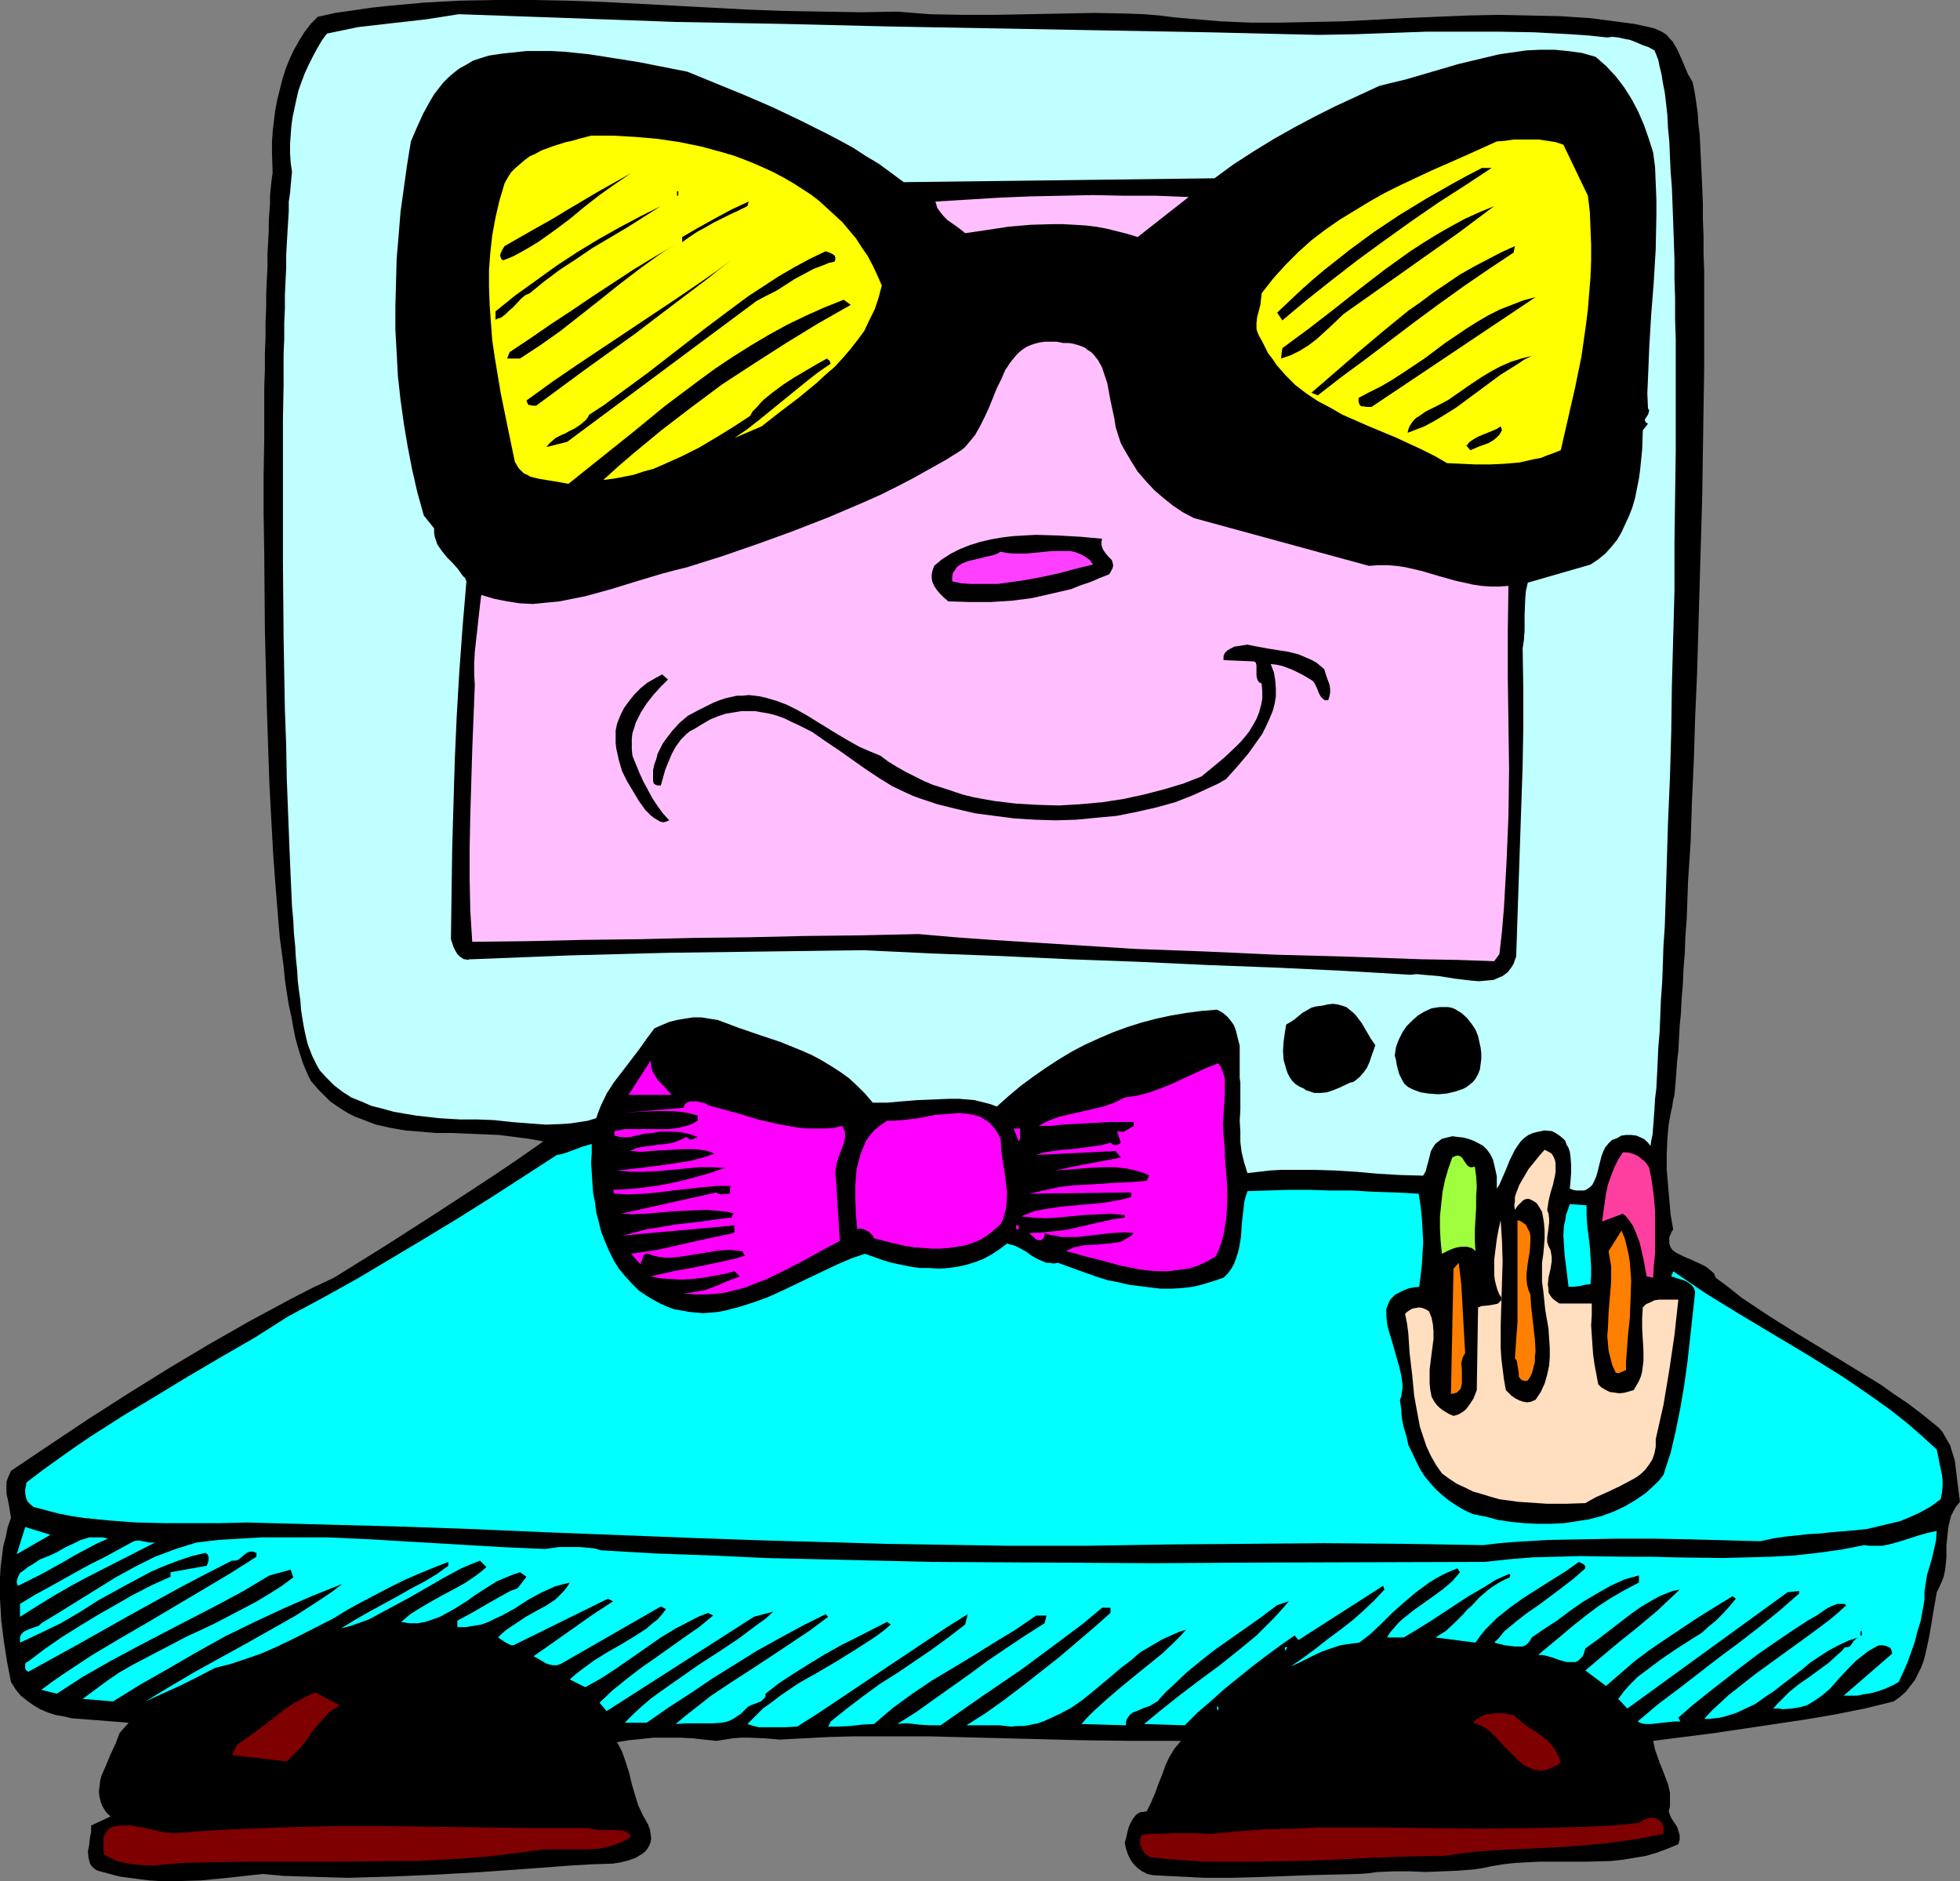 <?xml version="1.0" encoding="UTF-8" standalone="no"?>
<svg
   version="1.0"
   width="129.724mm"
   height="124.484mm"
   id="svg55"
   sodipodi:docname="Computer - Nerd.wmf"
   xmlns:inkscape="http://www.inkscape.org/namespaces/inkscape"
   xmlns:sodipodi="http://sodipodi.sourceforge.net/DTD/sodipodi-0.dtd"
   xmlns="http://www.w3.org/2000/svg"
   xmlns:svg="http://www.w3.org/2000/svg">
  <rect width="100%" height="100%" fill="#808080" stroke="none"/>
  <sodipodi:namedview
     id="namedview55"
     pagecolor="#ffffff"
     bordercolor="#000000"
     borderopacity="0.25"
     inkscape:showpageshadow="2"
     inkscape:pageopacity="0.0"
     inkscape:pagecheckerboard="0"
     inkscape:deskcolor="#d1d1d1"
     inkscape:document-units="mm" />
  <defs
     id="defs1">
    <pattern
       id="WMFhbasepattern"
       patternUnits="userSpaceOnUse"
       width="6"
       height="6"
       x="0"
       y="0" />
  </defs>
  <path
     style="fill:#000000;fill-opacity:1;fill-rule:evenodd;stroke:none"
     d="m 290.072,3.878 3.878,0.485 3.717,0.323 7.595,0.646 7.595,0.323 h 7.757 l 7.757,-0.162 7.757,-0.162 15.514,-0.808 15.514,-0.646 7.757,-0.162 7.595,0.162 7.595,0.162 7.595,0.485 3.717,0.485 3.717,0.485 3.717,0.485 3.717,0.808 1.293,0.323 1.131,0.485 0.97,0.485 0.97,0.646 0.646,0.808 0.808,0.808 1.131,1.939 0.97,2.1 1.778,4.201 1.131,1.939 0.323,1.454 0.323,1.777 0.323,2.262 0.323,2.262 0.162,2.585 0.323,2.747 0.162,3.07 0.162,3.393 0.162,3.393 0.162,3.555 0.162,3.878 v 4.039 l 0.162,4.201 v 4.201 l 0.162,4.524 v 4.524 4.686 5.009 4.847 5.17 l -0.162,10.34 -0.162,10.664 -0.162,10.987 -0.323,10.987 -0.646,22.297 -0.323,11.148 -0.485,10.987 -0.323,10.664 -0.485,10.502 -0.162,5.17 -0.162,5.009 -0.323,4.847 -0.323,4.847 -0.162,4.686 -0.162,4.524 -0.323,4.362 -0.162,4.201 -0.323,4.039 -0.162,3.878 -0.323,3.716 -0.162,3.555 -0.323,3.231 -0.162,3.231 -0.162,2.908 -0.323,2.747 -0.162,2.424 -0.162,2.1 -0.162,1.939 -0.162,1.777 -0.323,1.293 -0.162,1.131 -0.162,0.969 -0.162,0.485 -0.646,3.555 -0.323,3.555 -0.162,3.878 v 3.716 l 0.323,3.878 0.323,3.716 0.323,3.716 0.646,3.716 -0.485,0.808 -0.162,0.485 -0.323,0.646 v 0.646 0.969 l 0.323,0.969 0.485,0.646 0.808,0.646 0.97,0.485 0.97,0.485 2.262,0.969 2.424,1.131 0.97,0.485 0.97,0.808 0.97,0.808 0.485,1.131 3.232,2.424 3.232,2.585 3.394,2.262 3.394,2.262 6.949,4.362 6.949,4.201 7.11,4.362 7.11,4.362 3.394,2.424 3.394,2.262 3.394,2.585 3.394,2.747 0.97,0.808 0.808,0.969 0.646,1.131 0.646,1.131 0.646,1.131 0.323,1.131 0.808,2.585 0.323,2.585 0.323,2.747 0.323,2.585 0.323,2.424 -0.97,1.131 -0.646,1.131 -0.646,1.293 -0.323,1.293 -0.323,1.454 -0.162,1.454 -0.323,3.07 v 3.07 l -0.323,3.07 -0.323,1.616 -0.485,1.293 -0.646,1.454 -0.646,1.293 -0.646,3.716 -0.646,3.878 -0.646,3.716 -0.808,3.716 -0.485,1.939 -0.646,1.777 -0.808,1.616 -0.808,1.616 -1.131,1.454 -1.131,1.454 -1.454,1.293 -1.616,1.131 -7.272,1.777 -7.272,1.454 -7.595,1.293 -7.595,1.131 -7.595,1.131 -7.595,1.131 -7.595,0.969 -7.595,0.969 0.485,2.262 0.808,2.262 0.323,0.969 0.485,1.131 0.808,2.1 0.808,2.1 0.485,2.1 v 1.131 1.293 1.131 l -0.323,1.131 0.323,0.969 0.485,0.969 1.293,1.939 0.323,0.969 0.323,1.131 v 1.131 l -0.162,0.485 -0.162,0.646 -2.747,1.131 -2.586,0.969 -2.747,0.808 -2.909,0.485 -2.909,0.485 -2.909,0.323 -5.979,0.162 h -5.979 -5.979 l -3.07,0.162 -3.07,0.162 -2.909,0.323 -2.909,0.485 -2.262,0.485 -2.101,0.323 -4.202,0.323 -3.878,0.162 -4.04,0.162 -3.878,-0.162 h -4.04 l -4.202,0.162 -2.262,0.323 -2.262,0.162 -6.464,0.162 -6.464,0.162 -12.928,0.485 -6.302,0.162 h -6.464 l -6.464,-0.323 -6.464,-0.323 -1.454,-0.323 -1.293,-0.646 -1.131,-0.808 -0.97,-0.969 -0.808,-1.131 -0.646,-1.293 -0.485,-1.454 -0.323,-1.454 0.323,-1.131 0.323,-1.454 0.323,-1.293 0.485,-1.131 0.646,-1.131 0.808,-0.969 0.485,-0.323 0.646,-0.323 h 0.646 l 0.808,-0.162 1.131,-2.262 0.97,-2.262 0.808,-2.262 0.97,-2.424 0.808,-2.262 0.97,-2.1 1.293,-2.1 0.808,-0.969 0.808,-0.969 h -6.141 -6.141 l -12.605,-0.162 -25.371,-0.646 -12.766,-0.323 h -12.605 -6.302 l -6.141,0.162 -6.141,0.323 -6.141,0.323 -1.939,-0.162 -1.939,-0.162 -3.878,-0.162 h -1.939 l -2.101,0.162 -1.939,0.323 -2.101,0.323 -3.07,-0.323 -2.909,-0.323 -3.232,-0.162 h -6.464 l -3.07,0.323 -3.232,0.323 -2.909,0.485 0.646,1.131 0.646,1.293 0.97,2.747 0.808,2.585 0.646,2.747 0.808,2.747 0.808,2.585 1.131,2.424 0.646,1.131 0.646,1.131 0.485,1.293 0.162,1.131 0.162,1.131 -0.162,0.969 -0.323,0.808 -0.485,0.808 -0.485,0.646 -0.808,0.646 -0.808,0.485 -0.808,0.485 -1.778,0.646 -1.939,0.485 -1.939,0.323 -5.171,0.162 -5.494,0.323 -10.827,0.808 -11.312,0.808 -11.312,0.646 -11.15,0.485 -5.656,0.162 -5.494,0.162 -5.494,-0.162 -5.333,-0.162 -5.171,-0.162 -5.171,-0.485 -10.342,1.131 -5.171,0.485 -5.171,0.162 h -5.171 l -2.586,-0.162 -2.586,-0.323 -2.424,-0.323 -2.424,-0.323 -2.424,-0.646 -2.424,-0.646 -0.97,-0.323 -0.646,-0.485 -0.646,-0.646 -0.323,-0.646 -0.162,-0.646 -0.162,-0.646 -0.162,-1.616 0.323,-1.616 0.162,-1.616 0.323,-1.616 v -1.616 l 4.848,-2.262 -1.131,-1.131 -0.808,-1.293 -0.485,-1.131 -0.323,-1.293 -0.162,-1.293 0.162,-1.454 0.162,-1.293 0.323,-1.293 1.131,-2.585 1.131,-2.747 1.293,-2.747 0.97,-2.585 2.262,-2.585 -1.778,-0.162 -2.101,-0.162 -4.04,-0.323 -4.202,-0.323 -2.101,-0.162 -2.101,-0.485 -1.939,-0.323 -1.939,-0.646 -1.939,-0.808 L 8.403,426.545 6.787,425.414 5.171,424.121 3.878,422.506 2.747,420.728 1.778,415.72 0.97,410.549 0.323,405.379 0,399.886 v -2.585 -2.747 l 0.162,-2.585 0.323,-2.585 0.323,-2.585 0.646,-2.424 0.485,-2.424 0.808,-2.262 -0.485,-3.07 -0.323,-1.616 -0.323,-1.454 v -1.293 -1.616 l 0.485,-1.293 0.646,-1.454 9.858,-6.624 9.696,-6.463 9.858,-6.301 9.858,-6.14 10.019,-5.978 10.181,-5.817 10.504,-5.655 5.333,-2.747 5.494,-2.585 13.251,-8.24 13.09,-8.402 13.09,-8.563 6.464,-4.362 6.464,-4.524 -3.555,-0.646 -3.717,-0.485 -3.878,-0.485 -3.878,-0.162 -7.918,-0.323 h -3.878 l -3.878,-0.323 -3.878,-0.323 -3.717,-0.646 -3.555,-0.808 -1.778,-0.646 -1.616,-0.646 -1.778,-0.646 -1.616,-0.808 -1.616,-0.969 -1.454,-0.969 -1.616,-1.131 -1.293,-1.293 -1.454,-1.454 -1.293,-1.454 -0.808,-0.969 -0.646,-1.293 -0.646,-1.454 -0.646,-1.616 -0.646,-1.939 -0.646,-2.1 -0.646,-2.424 -0.485,-2.424 -0.485,-2.747 -0.646,-2.908 -0.485,-3.07 -0.485,-3.231 -0.323,-3.393 -0.485,-3.555 -0.485,-3.716 -0.323,-3.716 -0.323,-4.039 -0.323,-4.039 -0.323,-4.201 -0.323,-4.362 -0.485,-8.725 -0.485,-9.209 -0.323,-9.371 -0.323,-9.694 -0.485,-19.388 -0.162,-19.55 -0.162,-9.694 v -9.371 l 0.162,-9.209 v -8.886 -4.201 l 0.162,-4.201 V 88.54 l 0.162,-4.039 v -3.878 l 0.162,-3.716 v -3.555 l 0.162,-3.393 0.162,-3.231 v -3.07 l 0.162,-3.07 0.162,-2.747 v -2.424 l 0.162,-2.424 0.162,-2.262 v -1.939 l 0.162,-1.616 0.162,-1.616 0.162,-1.293 0.162,-0.969 -0.162,-5.009 v -2.747 l 0.162,-2.585 0.323,-2.747 0.323,-2.585 0.485,-2.585 0.646,-2.585 0.646,-2.585 0.808,-2.585 0.97,-2.424 1.131,-2.424 1.293,-2.262 1.293,-2.1 L 77.73,5.978 79.507,4.201 83.87,3.231 88.395,2.585 92.758,1.939 97.283,1.454 106.171,0.646 115.059,0.162 124.109,0 h 9.05 l 8.888,0.162 9.05,0.323 18.261,0.969 18.099,0.969 9.211,0.323 9.211,0.162 9.373,0.162 9.211,-0.162 4.04,0.323 4.04,0.323 8.08,0.162 h 8.242 l 8.403,-0.162 8.242,-0.162 8.242,-0.162 8.242,0.162 4.202,0.162 z"
     id="path1" />
  <path
     style="fill:#bfffff;fill-opacity:1;fill-rule:evenodd;stroke:none"
     d="m 329.664,8.725 9.211,-0.162 9.05,-0.323 9.05,-0.323 h 8.888 8.888 l 9.05,0.162 9.05,0.485 4.686,0.323 4.525,0.485 1.293,-0.162 1.454,0.162 1.454,0.323 1.616,0.323 1.616,0.646 1.454,0.646 1.454,0.485 1.454,0.808 0.485,1.131 0.485,1.293 0.323,1.616 0.485,1.939 0.323,2.1 0.485,2.424 0.323,2.747 0.323,2.908 0.162,3.231 0.323,3.393 0.162,3.555 0.162,3.878 0.323,4.039 0.162,4.201 0.162,4.362 0.162,4.524 0.162,4.847 v 4.847 l 0.162,5.009 v 5.17 l 0.162,5.17 v 5.332 5.493 16.803 l -0.162,11.633 -0.162,11.795 v 11.956 l -0.646,23.589 -0.162,11.633 -0.323,11.31 -0.485,11.31 -0.162,5.332 -0.162,5.332 -0.162,5.332 -0.162,5.009 -0.162,5.009 -0.323,4.686 -0.162,4.686 -0.162,4.524 -0.323,4.362 -0.162,4.201 -0.162,3.878 -0.323,3.878 -0.162,3.555 -0.162,3.393 -0.162,3.07 -0.323,2.747 -0.162,2.747 -0.162,2.262 -0.162,2.1 -0.162,1.939 -0.323,1.454 -0.162,1.293 -0.646,-0.808 -0.808,-0.808 -0.97,-0.485 -1.131,-0.485 -1.293,-0.162 h -1.293 l -1.131,0.162 -1.131,0.646 -1.293,0.485 -0.808,0.808 -0.808,0.969 -0.485,0.969 -0.485,1.293 -0.323,1.293 -0.646,2.585 -0.323,1.131 -0.485,1.131 -0.485,0.969 -0.646,0.646 -0.97,0.646 -0.485,0.162 h -0.646 -0.646 -0.646 l -0.808,-0.162 -0.808,-0.323 0.162,-1.777 0.162,-2.1 v -2.1 l -0.162,-2.1 -0.162,-1.131 -0.323,-0.969 -0.485,-0.808 -0.323,-0.969 -0.646,-0.646 -0.808,-0.646 -0.97,-0.646 -0.97,-0.485 -1.778,-0.162 -1.616,0.323 -1.293,0.323 -1.131,0.485 -1.131,0.808 -0.808,0.808 -0.808,1.131 -0.646,0.969 -1.293,2.585 -0.97,2.424 -1.131,2.585 -0.485,1.131 -0.646,0.969 v -1.616 -1.454 l -0.323,-1.454 -0.323,-1.454 -0.323,-1.293 -0.646,-1.293 -0.808,-1.131 -0.97,-0.969 -1.131,-0.646 -1.293,-0.646 -1.293,-0.485 -1.293,-0.323 -1.454,-0.162 -1.293,-0.162 -1.293,0.323 -1.293,0.323 -0.646,0.485 -0.646,0.485 -0.485,0.485 -0.323,0.485 -0.646,1.131 -0.323,1.293 -0.323,1.293 -0.323,1.131 -0.323,1.293 -0.646,1.131 -5.818,-0.162 -5.494,-0.323 -5.494,-0.485 -5.171,-0.323 -5.333,-0.162 h -5.494 -2.747 l -2.747,0.162 -2.747,0.323 -2.909,0.323 -0.808,-2.585 -0.646,-2.585 -0.323,-2.585 v -2.585 l -0.162,-2.747 0.162,-2.747 v -5.655 -1.131 l -0.162,-1.131 v -5.332 -2.747 l -0.323,-1.293 -0.323,-1.293 -0.323,-1.293 -0.485,-1.293 -0.808,-1.131 -0.808,-0.969 -1.131,-0.969 -1.454,-0.808 -3.878,0.323 -3.717,0.485 -3.878,0.646 -3.717,0.808 -3.717,0.969 -3.555,1.131 -3.555,1.293 -3.394,1.454 -3.555,1.616 -3.394,1.777 -3.232,1.939 -3.232,2.1 -3.232,2.262 -3.07,2.262 -3.07,2.585 -2.909,2.585 -1.778,-0.646 -1.939,-0.485 -1.939,-0.485 -3.878,-0.323 h -2.101 l -4.04,0.162 -4.04,0.162 -4.04,0.323 -3.717,0.323 h -3.555 l -1.939,-2.262 -1.939,-1.939 -2.101,-1.939 -2.262,-1.616 -2.262,-1.454 -2.424,-1.454 -2.424,-1.293 -2.586,-1.131 -5.171,-2.1 -5.333,-1.777 -5.171,-1.777 -5.171,-1.939 -2.101,-0.323 -1.939,-0.323 h -2.101 l -2.101,0.323 -1.939,0.323 -1.939,0.485 -1.939,0.808 -1.778,0.808 -1.939,2.585 -1.939,2.747 -4.202,5.493 -2.101,2.747 -1.778,2.747 -1.454,3.07 -0.646,1.616 -0.485,1.454 -2.101,0.646 -2.101,0.323 -2.101,0.323 -2.101,0.162 -4.202,0.162 -4.363,-0.323 -2.101,-0.162 -2.101,-0.162 -4.363,-0.485 -4.202,-0.162 h -2.101 -2.262 l -5.333,-0.323 -5.656,-0.646 -2.909,-0.485 -2.747,-0.485 -2.909,-0.808 -2.586,-0.646 -2.586,-1.131 -2.424,-0.969 -2.262,-1.454 -2.101,-1.616 -1.778,-1.777 -1.778,-1.939 -0.646,-1.131 -0.646,-1.293 -0.646,-1.293 -0.485,-1.293 -0.323,-0.808 -0.323,-0.969 -0.323,-1.293 -0.323,-1.454 -0.323,-1.616 -0.323,-1.939 -0.323,-2.1 -0.162,-2.262 -0.323,-2.262 -0.323,-2.585 -0.162,-2.747 -0.323,-3.07 -0.162,-2.908 -0.323,-3.231 -0.162,-3.393 -0.323,-3.393 -0.162,-3.716 -0.162,-3.555 -0.162,-3.878 -0.162,-3.878 -0.323,-8.24 -0.323,-8.402 -0.162,-8.725 -0.323,-8.886 -0.162,-9.048 -0.162,-9.209 -0.162,-18.581 v -9.048 -17.934 -8.725 l 0.162,-8.402 V 88.54 l 0.162,-3.878 v -3.878 l 0.162,-3.555 v -3.555 l 0.162,-3.393 0.162,-3.231 v -3.231 l 0.162,-2.908 0.162,-2.908 0.162,-2.585 0.162,-2.585 v -2.424 l 0.323,-2.1 0.162,-1.939 0.162,-1.777 0.162,-1.616 -0.323,-2.262 -0.162,-2.424 v -2.262 l 0.162,-2.262 0.162,-2.262 0.323,-2.262 0.485,-2.262 0.485,-2.262 0.485,-2.1 0.808,-2.262 0.808,-2.1 0.97,-2.1 0.97,-1.939 1.131,-2.1 1.131,-1.939 1.293,-1.777 3.878,-0.808 3.878,-0.808 4.202,-0.485 4.202,-0.485 4.363,-0.485 4.202,-0.485 4.202,-0.646 4.04,-0.646 13.898,0.485 13.574,0.485 13.574,0.485 13.413,0.485 26.664,0.485 26.664,0.646 53.005,0.969 26.826,0.485 13.574,0.323 z"
     id="path2" />
  <path
     style="fill:#000000;fill-opacity:1;fill-rule:evenodd;stroke:none"
     d="m 413.534,38.131 0.485,3.716 0.162,4.039 0.162,4.039 v 4.039 l -0.162,8.24 -0.485,8.24 -0.646,8.24 -0.485,8.079 -0.162,4.039 -0.162,3.878 -0.162,3.716 0.162,3.716 0.162,0.323 0.162,0.162 -0.162,0.646 -0.162,0.485 -0.323,0.485 -0.323,0.485 -0.162,0.323 0.162,0.485 0.162,0.162 0.485,0.323 -1.293,1.616 -0.162,4.847 -0.485,4.847 -0.323,2.424 -0.485,2.424 -0.485,2.424 -0.646,2.262 -0.808,2.1 -0.97,2.1 -0.97,2.1 -1.131,1.939 -1.454,1.777 -1.454,1.616 -1.778,1.454 -1.939,1.293 -15.675,4.524 -0.485,2.1 -0.162,1.939 -0.162,4.039 v 3.878 l -0.162,2.262 -0.162,1.131 -0.162,1.131 0.162,9.856 v 9.856 l -0.162,9.533 -0.323,9.533 -0.646,18.904 -0.323,9.533 -0.323,9.856 -0.323,0.808 -0.323,0.969 -0.485,0.808 -0.97,1.293 -0.646,0.485 -0.646,0.485 -0.808,0.323 -1.454,0.646 -1.778,0.162 -1.939,0.162 -1.939,-0.162 -4.04,-0.485 -4.04,-0.646 -1.939,-0.162 -1.939,-0.162 -1.616,-0.162 -1.616,0.162 -8.08,-0.485 -8.403,-0.485 -16.806,-0.808 -17.13,-0.646 -17.291,-0.808 -17.453,-0.646 -17.291,-0.808 -17.291,-0.646 -16.968,-0.808 -24.563,0.323 -24.402,0.323 -24.402,0.646 -24.563,0.969 h -0.646 l -0.485,0.162 -0.646,-0.162 h -0.323 l -0.97,-0.646 -0.646,-0.646 -0.485,-0.808 -0.485,-0.969 -0.323,-0.969 -0.323,-0.969 0.162,-11.471 0.162,-11.31 0.323,-11.148 0.323,-10.987 0.485,-10.987 0.646,-10.987 0.808,-11.148 0.97,-11.471 -0.323,-0.808 -0.646,-0.646 -1.131,-1.616 -1.293,-1.454 -1.454,-1.454 -1.293,-1.616 -1.131,-1.616 -0.323,-0.969 -0.323,-0.969 -0.162,-0.969 v -1.131 l -2.586,-3.231 -1.616,-5.817 -1.293,-5.655 -1.131,-5.817 -0.97,-5.817 -0.808,-5.817 -0.646,-5.817 -0.323,-5.978 -0.323,-5.817 v -5.817 l 0.162,-5.817 0.162,-5.978 0.485,-5.817 0.485,-5.978 0.808,-5.817 0.808,-5.817 0.97,-5.978 1.454,-3.393 1.616,-3.555 1.778,-3.231 0.97,-1.616 1.131,-1.454 1.131,-1.454 1.293,-1.293 1.293,-1.131 1.454,-1.131 1.778,-0.969 1.616,-0.969 1.939,-0.646 2.101,-0.646 3.232,-0.485 3.07,-0.323 3.07,-0.323 h 3.232 3.07 l 3.07,0.162 6.302,0.646 6.141,0.969 6.141,0.969 12.282,2.424 3.555,1.454 3.555,1.454 7.11,2.908 7.11,3.07 6.787,3.231 6.787,3.393 3.394,1.777 3.232,1.777 3.232,2.1 3.232,1.939 3.07,2.262 3.07,2.262 77.73,-0.969 4.848,-3.555 5.01,-3.231 5.01,-3.07 5.171,-2.908 5.171,-2.747 5.171,-2.585 10.827,-5.009 3.232,-0.808 3.394,-0.808 6.626,-1.939 6.626,-1.939 6.787,-1.616 3.394,-0.808 3.394,-0.485 3.394,-0.485 3.555,-0.162 h 3.394 l 3.394,0.323 3.555,0.485 3.394,0.969 1.293,1.131 1.293,1.131 2.424,2.585 2.101,2.747 1.939,3.07 1.616,3.07 1.454,3.393 1.131,3.231 z"
     id="path3" />
  <path
     style="fill:#ffff00;fill-opacity:1;fill-rule:evenodd;stroke:none"
     d="m 220.584,71.414 -0.808,3.07 -0.97,2.908 -1.293,2.585 -1.293,2.747 -1.778,2.424 -1.778,2.262 -1.939,2.262 -1.939,2.1 -2.262,1.939 -2.262,2.1 -4.525,3.716 -4.686,3.555 -2.262,1.777 -2.262,1.777 -6.787,2.908 3.07,-2.1 2.909,-2.262 12.12,-9.856 2.909,-2.262 3.07,-2.1 -0.162,-0.323 -0.162,-0.485 -0.323,-0.162 -0.323,-0.323 -2.586,1.454 -2.747,1.616 -2.747,1.616 -2.747,1.777 -2.424,1.777 -2.424,1.939 -0.97,0.969 -0.97,1.131 -0.97,0.969 -0.646,1.131 -4.202,2.747 -4.202,2.585 -4.363,2.585 -4.525,2.262 -4.686,2.1 -2.262,0.969 -2.424,0.646 -2.424,0.808 -2.424,0.485 -2.586,0.485 -2.586,0.323 3.555,-3.231 3.555,-3.07 7.434,-6.14 7.595,-5.817 7.595,-5.655 7.918,-5.17 8.08,-5.17 7.918,-4.847 8.242,-4.686 -1.778,-1.293 -4.848,1.939 -4.686,2.1 -4.686,2.262 -4.686,2.585 -4.363,2.585 -4.363,2.747 -4.363,2.908 -4.202,3.07 -8.403,6.301 -8.08,6.624 -8.08,6.463 -8.08,6.463 -1.778,-0.323 -1.939,-0.323 -1.939,-0.323 -1.939,-0.323 -1.939,-0.485 -0.808,-0.485 -0.808,-0.323 -0.646,-0.646 -0.646,-0.646 -0.485,-0.808 -0.485,-0.808 -1.778,-8.563 -1.778,-8.725 -1.454,-8.725 -0.646,-4.362 -0.323,-4.362 -0.323,-4.524 -0.162,-4.362 v -4.362 l 0.323,-4.362 0.485,-4.362 0.808,-4.362 0.97,-4.201 1.293,-4.362 0.808,-1.454 0.808,-1.293 1.131,-1.131 1.131,-0.969 1.131,-0.969 1.293,-0.969 1.454,-0.646 1.454,-0.808 3.07,-1.131 3.07,-0.969 1.616,-0.323 1.616,-0.485 3.07,-0.808 h 5.494 l 5.656,0.323 5.494,0.485 5.494,0.808 5.494,1.131 5.333,1.454 2.747,0.808 2.586,0.969 2.424,0.969 2.586,1.131 2.424,1.131 2.424,1.293 2.262,1.293 2.262,1.454 2.262,1.454 2.101,1.616 1.939,1.777 1.939,1.777 1.939,1.777 1.616,1.939 1.778,2.1 1.454,2.262 1.454,2.1 1.293,2.424 1.131,2.424 z"
     id="path4" />
  <path
     style="fill:#ffff00;fill-opacity:1;fill-rule:evenodd;stroke:none"
     d="m 397.212,48.956 0.485,4.039 0.162,4.201 0.162,4.039 v 4.039 l -0.162,4.039 -0.323,4.039 -0.323,4.039 -0.485,3.878 -1.131,7.917 -1.616,7.917 -1.778,7.755 -1.778,7.755 -1.616,0.646 -1.778,0.646 -1.616,0.646 -1.778,0.323 -3.555,0.808 -3.717,0.323 -3.555,0.162 h -3.717 l -3.555,-0.162 -3.555,-0.162 -3.07,-1.777 -3.232,-1.616 -6.626,-3.07 -6.626,-2.747 -6.626,-2.908 -3.07,-1.777 -3.07,-1.616 -2.909,-1.939 -2.747,-2.1 -2.424,-2.424 -1.131,-1.293 -1.131,-1.293 -0.97,-1.454 -1.131,-1.454 -0.808,-1.616 -0.808,-1.616 -0.485,-0.808 -0.323,-0.646 -0.323,-0.808 -0.162,-0.646 v -1.454 l 0.162,-1.454 0.808,-3.07 0.162,-1.454 0.162,-1.454 2.909,-3.716 3.07,-3.393 3.232,-3.231 3.232,-2.908 3.394,-2.585 3.717,-2.585 3.717,-2.262 3.717,-2.262 3.717,-2.1 3.878,-1.939 7.918,-3.716 8.08,-3.555 8.242,-3.716 2.101,-0.162 2.101,-0.323 h 2.101 2.101 2.101 l 2.101,0.323 2.101,0.323 1.939,0.646 z"
     id="path5" />
  <path
     style="fill:#000000;fill-opacity:1;fill-rule:evenodd;stroke:none"
     d="m 162.085,40.716 -0.646,0.646 z"
     id="path6" />
  <path
     style="fill:#000000;fill-opacity:1;fill-rule:evenodd;stroke:none"
     d="m 373.134,42.008 -6.626,4.362 -6.787,4.362 -6.787,4.686 -6.787,4.847 -6.626,4.847 -6.464,5.009 -6.302,5.009 -5.979,5.009 -1.293,-1.939 3.07,-2.908 2.909,-2.747 2.909,-2.585 3.07,-2.585 3.07,-2.424 3.07,-2.424 6.141,-4.524 6.302,-4.201 6.626,-4.039 3.394,-1.939 3.394,-1.939 3.555,-1.939 3.717,-1.939 z"
     id="path7" />
  <path
     style="fill:#000000;fill-opacity:1;fill-rule:evenodd;stroke:none"
     d="m 125.886,65.113 -0.485,-0.323 -0.162,-0.485 -0.162,-0.323 0.162,-0.646 0.485,-0.969 0.485,-0.808 7.918,-4.524 4.04,-2.262 3.717,-2.262 7.918,-4.686 4.04,-2.262 4.04,-2.262 -4.04,2.747 -3.878,2.747 -3.717,2.908 -3.717,3.07 -3.878,2.908 -3.878,2.747 -2.101,1.293 -2.262,1.293 -2.101,1.131 z"
     id="path8" />
  <path
     style="fill:#000000;fill-opacity:1;fill-rule:evenodd;stroke:none"
     d="m 169.357,47.825 h 0.323 v 1.131 h -0.323 z"
     id="path9" />
  <path
     style="fill:#ffbfff;fill-opacity:1;fill-rule:evenodd;stroke:none"
     d="m 297.344,49.279 -12.766,10.017 -2.586,-0.808 -2.586,-0.646 -2.586,-0.646 -2.586,-0.485 -2.747,-0.323 -2.747,-0.162 -2.747,-0.162 h -2.747 l -5.494,0.162 -5.494,0.485 -5.333,0.808 -5.494,0.808 -0.97,-0.808 -1.293,-0.969 -2.101,-1.454 -0.97,-0.969 -0.808,-0.969 -0.808,-1.131 -0.485,-1.616 8.08,-0.485 7.918,-0.485 7.757,-0.323 7.918,-0.162 7.757,-0.162 7.918,0.162 h 7.918 z"
     id="path10" />
  <path
     style="fill:#000000;fill-opacity:1;fill-rule:evenodd;stroke:none"
     d="m 186.971,51.541 -2.262,1.131 -2.101,0.969 -4.202,2.1 -1.939,1.131 -2.101,1.131 -1.939,1.293 -1.778,1.293 v -1.293 l 1.939,-1.131 1.939,-1.131 4.363,-2.424 4.202,-2.262 2.101,-0.969 2.101,-0.969 z"
     id="path11" />
  <path
     style="fill:#000000;fill-opacity:1;fill-rule:evenodd;stroke:none"
     d="m 165.317,51.541 -8.403,5.332 -8.726,5.17 -4.04,2.747 -4.202,2.747 -3.878,2.908 -3.555,2.908 -1.131,0.485 -0.97,0.808 -1.939,2.1 -1.131,0.969 -0.97,0.969 -1.131,0.808 -0.646,0.162 -0.646,0.323 v -2.1 l 5.01,-4.039 5.171,-3.716 5.171,-3.716 5.171,-3.393 5.333,-3.231 5.171,-2.908 5.171,-2.747 z"
     id="path12" />
  <path
     style="fill:#000000;fill-opacity:1;fill-rule:evenodd;stroke:none"
     d="m 373.78,51.541 -4.525,3.393 -4.525,3.393 -9.373,6.624 -9.373,6.624 -9.858,6.948 -3.394,3.231 -1.778,1.616 -1.778,1.616 -1.939,1.454 -2.101,1.293 -2.262,1.131 -2.424,0.808 0.323,-2.585 6.787,-5.009 6.464,-5.009 6.141,-4.847 6.302,-4.847 6.302,-4.524 3.232,-2.1 3.394,-2.1 3.394,-1.939 3.555,-1.939 3.555,-1.616 z"
     id="path13" />
  <path
     style="fill:#000000;fill-opacity:1;fill-rule:evenodd;stroke:none"
     d="m 169.357,60.912 -2.424,1.454 -2.424,1.616 -4.686,3.393 -4.848,3.716 -4.848,3.878 -9.858,7.755 -5.01,3.555 -5.171,3.393 h -3.232 l 0.646,-1.616 5.333,-3.555 5.171,-3.555 5.171,-3.393 5.01,-3.393 10.342,-6.786 5.333,-3.231 z"
     id="path14" />
  <path
     style="fill:#000000;fill-opacity:1;fill-rule:evenodd;stroke:none"
     d="m 378.628,63.174 -6.302,4.201 -6.141,4.201 -6.302,4.524 -6.141,4.524 -12.12,9.209 -6.141,4.524 -5.818,4.524 -1.616,-0.646 11.958,-10.34 6.141,-5.17 6.141,-5.009 3.232,-2.262 3.232,-2.424 6.464,-4.362 3.394,-1.939 3.394,-1.777 3.394,-1.777 3.555,-1.616 z"
     id="path15" />
  <path
     style="fill:#000000;fill-opacity:1;fill-rule:evenodd;stroke:none"
     d="m 208.787,65.436 -1.454,0.323 -1.131,0.485 -2.586,0.969 -2.424,1.293 -2.424,1.293 -4.525,2.908 -2.586,1.293 -2.424,1.293 -47.349,35.222 -5.171,1.293 0.485,-0.646 0.485,-0.485 1.293,-1.131 1.616,-0.808 0.808,-0.323 0.808,-0.485 1.616,-0.808 1.454,-0.969 1.293,-1.131 0.485,-0.646 0.323,-0.646 3.717,-2.424 3.717,-2.747 7.272,-5.332 14.382,-11.148 7.11,-5.332 3.717,-2.747 3.717,-2.424 3.717,-2.424 3.878,-2.262 3.878,-2.1 4.04,-1.939 0.97,0.323 0.97,0.485 0.323,0.323 0.162,0.323 v 0.646 z"
     id="path16" />
  <path
     style="fill:#000000;fill-opacity:1;fill-rule:evenodd;stroke:none"
     d="m 134.128,101.466 h -0.97 l -0.646,-0.162 h -0.323 l -0.162,-0.323 -0.162,-0.323 -0.162,-0.485 6.464,-4.686 6.141,-4.201 12.605,-8.402 6.302,-4.201 6.302,-4.201 6.626,-4.524 3.232,-2.262 3.394,-2.585 -5.656,4.524 -5.979,4.524 -5.979,4.524 -6.141,4.686 -12.605,9.048 -6.141,4.524 z"
     id="path17" />
  <path
     style="fill:#000000;fill-opacity:1;fill-rule:evenodd;stroke:none"
     d="m 384.123,74.322 -41.046,27.467 h -1.131 l -0.97,-0.162 h -0.485 l -0.323,-0.323 -0.162,-0.323 -0.162,-0.485 v -0.969 l 2.747,-1.454 2.909,-1.454 2.747,-1.616 2.747,-1.777 5.333,-3.555 5.171,-3.878 5.494,-3.716 2.586,-1.616 2.747,-1.616 2.909,-1.454 2.909,-1.131 2.909,-1.131 z"
     id="path18" />
  <path
     style="fill:#ffbfff;fill-opacity:1;fill-rule:evenodd;stroke:none"
     d="m 281.345,112.614 1.616,2.747 1.616,2.585 2.101,2.424 2.101,2.262 2.262,1.939 2.424,1.939 2.424,1.616 2.747,1.454 43.794,11.956 2.262,-0.162 h 2.424 l 2.101,0.162 2.262,0.323 2.101,0.485 2.101,0.485 4.363,1.293 4.04,1.131 4.363,0.969 2.101,0.323 2.262,0.162 h 2.262 l 2.262,-0.162 -0.162,11.31 v 11.471 l 0.162,11.633 0.162,11.633 -0.162,11.633 -0.485,11.471 -0.323,5.817 -0.323,5.655 -0.485,5.817 -0.646,5.655 -1.293,1.777 -9.373,-0.323 -9.05,-0.162 -18.099,-0.646 -17.938,-0.485 -17.776,-0.808 -17.614,-0.646 -17.938,-1.131 -17.938,-1.131 -9.05,-0.646 -9.211,-0.808 -14.544,0.323 -14.059,0.162 -14.059,0.323 -13.736,0.162 -13.736,0.323 -13.736,0.162 -13.898,0.323 -13.898,0.162 -0.485,-7.755 -0.162,-7.917 v -7.917 l 0.162,-8.079 0.485,-16.319 0.646,-16.319 -0.162,-2.585 v -2.747 l 0.162,-2.908 0.323,-2.908 0.646,-5.817 0.323,-2.908 0.323,-2.585 3.232,0.969 3.232,0.646 3.232,0.485 3.232,0.162 3.232,-0.323 3.394,-0.323 3.232,-0.646 3.232,-0.646 6.464,-1.777 6.302,-1.939 6.464,-1.939 3.07,-0.808 3.232,-0.808 8.726,-2.747 8.888,-3.07 8.888,-3.231 8.726,-3.393 8.726,-3.716 4.363,-1.939 4.202,-2.1 4.04,-2.1 4.04,-2.262 4.04,-2.262 3.878,-2.424 0.97,-0.808 0.808,-0.969 1.616,-1.939 1.293,-2.262 1.131,-2.262 1.131,-2.424 0.97,-2.424 0.97,-2.424 1.131,-2.262 0.97,-2.262 1.293,-1.939 1.454,-1.777 0.808,-0.808 0.808,-0.646 0.97,-0.646 1.131,-0.485 0.97,-0.323 1.293,-0.323 1.293,-0.162 h 1.293 1.616 l 1.616,0.323 h 1.293 l 1.131,0.162 1.131,0.323 0.97,0.323 0.808,0.323 0.808,0.646 0.808,0.485 0.646,0.646 1.131,1.454 0.97,1.777 0.646,1.939 0.646,1.939 0.808,4.362 0.97,4.524 0.323,2.1 0.646,2.1 0.646,1.939 z"
     id="path19" />
  <path
     style="fill:#000000;fill-opacity:1;fill-rule:evenodd;stroke:none"
     d="m 383.153,89.025 -1.939,0.969 -1.939,1.293 -3.878,2.424 -7.434,5.493 -3.717,2.747 -3.878,2.424 -1.939,1.131 -2.101,1.131 -2.101,0.808 -2.101,0.808 0.162,-0.808 0.323,-0.808 0.485,-0.808 0.485,-0.646 0.646,-0.646 0.808,-0.485 1.616,-1.131 1.939,-0.969 1.939,-0.969 1.778,-0.969 1.616,-1.131 2.101,-1.454 2.101,-1.454 2.424,-1.616 2.424,-1.454 2.424,-1.293 2.586,-1.131 2.586,-0.808 z"
     id="path20" />
  <path
     style="fill:#000000;fill-opacity:1;fill-rule:evenodd;stroke:none"
     d="m 375.72,107.606 -0.646,1.131 -0.808,0.808 -0.808,0.646 -1.131,0.646 -2.262,0.808 -2.262,0.969 -0.97,-1.131 0.808,-0.969 0.97,-0.646 1.131,-0.646 1.131,-0.485 2.424,-0.969 1.131,-0.485 0.97,-0.646 z"
     id="path21" />
  <path
     style="fill:#000000;fill-opacity:1;fill-rule:evenodd;stroke:none"
     d="m 275.689,134.749 -0.162,0.808 v 0.646 l 0.162,0.646 0.162,0.485 0.646,0.969 0.808,0.969 0.808,0.808 0.162,0.485 0.162,0.646 v 0.485 l -0.162,0.485 -0.323,0.646 -0.485,0.808 -2.424,0.969 -2.262,0.969 -2.424,0.808 -2.424,0.969 -4.848,1.131 -5.01,1.131 -5.01,0.646 -5.171,0.323 h -5.333 l -5.333,-0.162 -1.131,-0.969 -0.97,-0.969 -0.808,-0.969 -0.646,-0.969 -0.485,-1.131 -0.162,-1.293 0.162,-1.131 0.485,-1.454 1.939,-1.616 2.262,-1.454 2.262,-1.131 2.424,-0.969 2.586,-0.808 2.747,-0.646 2.747,-0.485 2.747,-0.323 2.747,-0.162 2.909,-0.162 5.656,0.162 5.656,0.323 z"
     id="path22" />
  <path
     style="fill:#ff3fff;fill-opacity:1;fill-rule:evenodd;stroke:none"
     d="m 273.427,141.212 -4.04,0.969 -4.202,1.131 -4.363,0.969 -4.363,0.808 -4.525,0.646 -2.262,0.323 h -2.262 -2.262 -2.262 l -2.424,-0.162 -2.262,-0.485 v -1.131 l 0.162,-0.969 0.485,-0.646 0.485,-0.808 0.646,-0.485 0.808,-0.485 0.808,-0.323 0.97,-0.323 2.101,-0.485 1.939,-0.485 2.101,-0.485 0.808,-0.323 0.808,-0.485 1.454,0.323 1.616,0.162 h 1.616 1.778 l 3.232,-0.323 3.232,-0.323 h 1.454 1.616 1.454 l 1.293,0.323 1.293,0.485 1.131,0.646 1.131,0.808 z"
     id="path23" />
  <path
     style="fill:#000000;fill-opacity:1;fill-rule:evenodd;stroke:none"
     d="m 331.28,167.387 0.323,1.131 0.323,0.969 0.646,1.777 0.162,0.969 v 0.969 l -0.162,0.969 -0.323,0.969 h -0.323 -0.485 l -0.485,-0.323 -0.485,-0.485 -0.485,-0.808 -0.646,-1.616 -0.485,-0.969 -0.485,-0.646 -2.424,-1.454 -2.586,-1.293 -1.293,-0.485 -1.293,-0.485 -1.454,-0.323 -1.454,-0.162 0.808,2.1 0.323,1.939 0.162,2.1 v 1.939 l -0.323,1.939 -0.485,1.777 -0.808,1.939 -0.808,1.777 -0.97,1.939 -1.131,1.616 -2.424,3.393 -2.747,3.231 -2.747,3.07 -1.939,1.131 -2.101,0.969 -4.202,1.939 -4.525,1.777 -4.686,1.293 -5.01,1.131 -4.848,0.969 -5.171,0.485 -5.01,0.485 -5.171,0.162 -5.171,-0.162 -5.171,-0.323 -5.01,-0.646 -4.848,-0.646 -4.848,-1.131 -4.525,-1.131 -4.363,-1.454 -1.778,-0.646 -1.778,-0.808 -3.394,-1.616 -3.394,-2.1 -3.394,-2.262 -6.626,-4.686 -3.394,-2.262 -3.232,-2.262 -3.555,-1.777 -1.778,-0.808 -1.616,-0.808 -1.778,-0.646 -1.778,-0.485 -1.778,-0.323 -1.939,-0.323 h -1.778 -1.778 l -1.939,0.323 -1.939,0.323 -1.939,0.646 -1.939,0.808 -1.939,1.131 -2.101,1.293 -0.97,0.485 -0.808,0.646 -1.454,1.454 -1.293,1.777 -0.97,1.777 -0.808,1.939 -0.808,1.939 -1.131,4.039 h -0.323 -0.485 l -0.485,-0.162 -0.485,-0.323 -0.162,-0.646 v -0.646 -0.808 -0.646 -0.646 l 0.323,-1.454 0.485,-1.293 0.323,-1.293 0.646,-1.293 0.646,-1.293 0.808,-1.131 1.616,-2.1 1.778,-1.939 2.101,-1.777 2.424,-1.293 2.262,-1.131 1.616,-0.808 1.616,-0.646 1.454,-0.485 1.454,-0.323 1.454,-0.323 h 1.454 l 1.454,-0.162 1.454,0.162 1.293,0.162 1.454,0.323 2.747,0.808 2.586,0.969 2.586,1.293 2.586,1.454 2.586,1.616 5.01,3.07 2.747,1.616 2.586,1.454 2.586,1.131 2.747,1.131 1.939,1.454 2.101,1.293 2.262,1.293 2.262,1.131 2.262,1.131 2.262,0.969 2.586,0.808 4.848,1.616 2.586,0.646 2.586,0.485 2.747,0.485 5.333,0.646 5.494,0.323 5.333,0.162 5.494,-0.323 5.333,-0.485 5.333,-0.808 5.171,-1.131 5.01,-1.293 4.848,-1.454 4.525,-1.777 2.747,-2.262 2.909,-2.424 2.747,-2.585 1.293,-1.293 1.131,-1.293 1.131,-1.454 0.97,-1.616 0.808,-1.454 0.646,-1.616 0.485,-1.777 0.323,-1.616 v -1.939 l -0.162,-1.939 -0.485,-0.162 -0.323,-0.323 -0.323,-0.646 -0.162,-0.808 v -0.969 -0.808 -0.808 l -0.162,-0.646 -0.162,-0.162 -0.323,-0.162 -7.595,-0.323 v -0.485 -0.485 l 0.162,-0.485 0.162,-0.323 0.646,-0.646 0.808,-0.485 0.97,-0.485 1.131,-0.162 2.101,-0.323 2.424,0.485 2.586,0.485 5.171,0.808 2.586,0.646 2.262,0.969 1.131,0.485 1.131,0.646 0.97,0.808 z"
     id="path24" />
  <path
     style="fill:#000000;fill-opacity:1;fill-rule:evenodd;stroke:none"
     d="m 167.094,169.972 -1.778,1.777 -1.778,1.939 -1.778,2.262 -1.454,2.262 -0.646,1.293 -0.646,1.293 -0.323,1.131 -0.485,1.454 -0.162,1.293 v 1.454 1.293 l 0.162,1.616 1.778,4.362 0.97,2.1 1.131,2.1 1.131,2.1 1.293,1.939 1.293,1.777 1.616,1.777 -0.808,0.323 -0.646,0.162 -0.808,-0.162 -0.808,-0.485 -0.808,-0.485 -0.808,-0.646 -0.646,-0.646 -0.646,-0.646 -1.616,-2.262 -1.454,-2.424 -1.454,-2.424 -1.293,-2.585 -0.808,-2.747 -0.323,-1.454 -0.323,-1.454 -0.162,-1.454 v -1.454 -1.616 l 0.323,-1.616 0.808,-2.1 0.97,-1.939 1.293,-1.777 1.293,-1.616 1.616,-1.616 1.616,-1.293 1.939,-1.131 1.778,-0.969 z"
     id="path25" />
  <path
     style="fill:#000000;fill-opacity:1;fill-rule:evenodd;stroke:none"
     d="m 344.046,261.42 -0.97,2.747 -0.485,1.454 -0.646,1.454 -0.808,1.131 -0.97,1.131 -0.97,0.808 -0.646,0.485 -0.808,0.162 -2.747,1.293 -1.616,0.646 -1.454,0.485 -1.616,0.162 h -1.454 l -0.646,-0.162 -0.808,-0.323 -0.646,-0.162 -0.646,-0.485 -1.131,-0.485 -0.97,-0.646 -0.808,-0.808 -0.646,-0.969 -0.485,-0.969 -0.323,-0.969 -0.323,-1.131 -0.323,-1.131 -0.162,-2.262 0.162,-2.424 0.323,-2.262 0.323,-1.939 1.131,-0.646 0.97,-0.646 1.939,-1.616 1.131,-0.646 1.131,-0.646 1.131,-0.323 1.454,-0.162 1.454,-0.323 1.293,-0.162 1.293,0.162 1.131,0.323 0.97,0.323 0.808,0.646 0.97,0.808 0.646,0.646 1.454,1.939 1.131,1.939 1.131,1.939 z"
     id="path26" />
  <path
     style="fill:#000000;fill-opacity:1;fill-rule:evenodd;stroke:none"
     d="m 369.74,259.158 0.646,2.908 0.162,1.454 v 1.293 l -0.162,1.293 -0.162,1.293 -0.485,1.293 -0.646,1.131 -0.646,0.808 -0.808,0.646 -0.808,0.646 -0.97,0.485 -0.97,0.323 -0.97,0.323 -2.101,0.485 -2.101,0.162 -2.262,-0.162 -2.101,-0.323 -1.778,-0.646 -0.646,-0.323 -0.646,-0.323 -0.97,-0.808 -0.646,-1.131 -0.646,-1.293 -0.323,-1.131 -0.323,-1.293 -0.162,-1.131 -0.323,-1.131 0.323,-2.1 0.646,-1.777 0.97,-1.939 0.97,-1.454 1.454,-1.454 1.454,-1.293 1.616,-0.969 1.778,-0.808 0.97,-0.162 1.131,-0.162 h 0.97 0.97 l 0.97,0.162 0.808,0.323 0.808,0.485 0.808,0.485 1.454,1.293 1.131,1.454 0.97,1.454 z"
     id="path27" />
  <path
     style="fill:#ff00ff;fill-opacity:1;fill-rule:evenodd;stroke:none"
     d="m 168.064,273.861 h -10.827 l 5.494,-8.563 0.162,1.454 0.323,1.293 0.646,0.969 0.646,1.131 1.778,1.777 0.808,0.969 z"
     id="path28" />
  <path
     style="fill:#ff00ff;fill-opacity:1;fill-rule:evenodd;stroke:none"
     d="m 306.07,283.717 0.323,3.716 v 1.777 l 0.162,2.1 0.323,3.878 0.162,3.878 -0.162,3.878 -0.162,2.1 -0.323,1.939 -0.323,1.777 -0.485,1.939 -0.646,1.777 -0.808,1.777 -2.262,1.293 -2.424,1.131 -2.262,0.646 -2.424,0.323 -2.424,0.323 h -2.586 l -2.424,-0.162 -2.424,-0.323 -2.424,-0.485 -2.424,-0.485 -4.686,-1.293 -4.525,-1.131 -2.101,-0.646 -2.101,-0.485 0.97,-0.485 0.97,-0.485 0.97,-0.162 1.293,-0.323 2.101,-0.162 h 1.293 l 1.131,-0.162 2.262,-0.162 2.262,-0.323 0.97,-0.323 0.97,-0.646 0.97,-0.485 0.808,-0.808 -1.454,-0.162 h -1.454 l -2.909,0.162 -5.494,0.646 -2.747,0.323 h -2.747 -1.293 l -1.293,-0.323 -1.454,-0.162 -1.454,-0.485 v 0.646 l -0.162,0.485 -0.323,0.323 -0.323,0.323 h -0.485 -0.323 l -0.485,-0.162 -0.323,-0.323 -1.454,-1.293 3.232,-0.162 3.07,-0.323 2.909,-0.323 2.909,-0.646 5.656,-1.293 2.909,-0.646 3.232,-0.485 v -0.646 l -3.555,-0.323 -3.232,0.162 -3.394,0.162 -3.394,0.323 -3.232,0.323 -3.07,0.162 -3.07,-0.162 -1.454,-0.162 -1.454,-0.162 1.616,-0.646 1.616,-0.646 1.616,-0.323 1.778,-0.323 3.394,-0.485 3.555,-0.323 3.555,-0.323 3.555,-0.323 3.555,-0.646 1.616,-0.323 1.616,-0.485 v -1.131 l -25.533,0.323 3.555,-0.808 3.717,-0.808 3.717,-0.485 3.555,-0.162 7.434,-0.485 3.717,-0.162 3.717,-0.323 0.646,-1.293 -1.293,-0.646 -1.616,-0.485 -1.293,-0.323 -1.454,-0.323 -3.07,-0.323 h -3.07 l -3.07,0.162 -5.979,0.485 -2.909,0.162 1.939,-0.323 1.939,-0.485 8.565,-1.616 4.202,-0.808 -1.293,-1.616 -19.877,0.969 1.939,-0.646 2.262,-0.323 2.262,-0.323 2.424,-0.162 5.01,-0.646 2.262,-0.323 2.424,-0.646 0.646,0.485 0.646,0.162 0.646,-0.162 0.646,-0.485 -0.97,-2.908 0.646,0.162 h 0.646 0.485 l 0.485,-0.323 1.939,-1.131 v -0.969 h -2.909 -3.07 l -5.818,0.323 -5.979,0.323 -2.909,0.323 h -3.07 l 1.131,-0.646 1.293,-0.646 2.586,-0.969 2.747,-0.646 2.909,-0.646 2.747,-0.646 2.747,-0.646 2.747,-0.969 1.293,-0.646 1.293,-0.646 3.232,-0.485 3.07,-0.808 3.07,-1.131 2.747,-1.131 2.747,-1.293 5.656,-2.585 2.909,-1.131 0.646,0.969 0.323,0.808 0.323,0.969 0.323,0.969 v 2.1 2.1 l -0.162,2.424 -0.162,2.424 -0.162,2.424 z"
     id="path29" />
  <path
     style="fill:#ff00ff;fill-opacity:1;fill-rule:evenodd;stroke:none"
     d="m 210.726,281.617 0.323,0.808 0.323,0.646 v 0.646 0.808 l -0.323,1.616 -0.646,1.616 -0.646,1.616 -0.485,1.777 -0.323,1.777 v 0.808 l 0.162,0.969 0.97,15.672 -4.525,2.424 -4.686,2.585 -4.686,2.424 -4.686,2.262 -2.586,0.969 -2.424,0.969 -2.424,0.646 -2.424,0.646 -2.747,0.323 -2.586,0.162 h -2.586 l -2.747,-0.323 1.939,-0.162 1.778,-0.323 1.778,-0.323 1.778,-0.646 1.616,-0.646 1.778,-0.808 3.394,-1.293 -1.293,-1.293 -2.424,0.646 -2.586,0.485 -2.747,0.485 -2.747,0.323 -2.747,0.162 -2.586,-0.162 -2.747,-0.162 -2.424,-0.485 2.909,-0.646 2.747,-0.646 6.141,-1.131 6.141,-1.293 2.909,-0.646 2.747,-0.808 -0.646,-1.131 -1.616,-0.162 -1.454,-0.162 -2.909,0.162 -2.909,0.485 -3.07,0.485 -2.909,0.485 -2.909,0.323 h -1.293 l -1.616,-0.162 -1.454,-0.323 -1.454,-0.485 h -0.485 l -0.323,0.162 -0.323,0.323 -0.162,0.485 -0.323,0.969 -0.162,0.323 -0.162,0.323 0.97,1.131 -3.232,-3.716 3.232,-0.485 3.232,-0.485 6.464,-1.454 6.464,-1.454 3.07,-0.646 3.07,-0.646 0.323,-0.323 v -0.485 -0.485 -0.646 l -3.394,0.323 -3.555,0.323 -7.11,0.646 -7.272,0.646 -3.394,0.323 -3.394,0.323 3.07,-0.808 3.07,-0.808 3.232,-0.485 3.555,-0.646 6.949,-0.808 3.394,-0.485 3.555,-0.485 0.323,0.162 v 0 l 0.162,-0.162 0.162,-0.162 0.162,-0.485 0.162,-0.323 h 0.323 l -1.778,-0.485 -1.616,-0.162 -1.778,-0.162 -1.939,-0.162 -3.717,0.162 -3.878,0.162 -3.878,0.323 -1.778,0.162 -1.778,0.162 h -1.778 l -1.616,0.162 -1.454,-0.162 h -1.454 l 23.917,-5.332 0.162,0.162 0.323,0.162 0.808,0.162 1.939,-0.162 0.162,-0.162 v -0.162 -0.969 l 0.162,-0.646 h -3.555 l -3.555,0.323 -7.272,0.808 -3.717,0.485 -3.555,0.323 -3.717,0.162 -3.717,-0.162 -0.323,-0.969 3.394,-0.162 3.555,-0.323 3.717,-0.485 3.555,-0.646 3.555,-0.808 3.555,-0.969 3.394,-0.969 3.232,-1.131 -3.232,-0.162 h -3.232 l -1.616,0.162 -1.778,0.162 -3.394,0.323 -3.394,0.323 -3.555,0.162 h -3.394 l -3.394,-0.323 5.979,-0.646 6.302,-0.808 3.07,-0.485 3.07,-0.485 3.07,-0.808 2.909,-0.969 -1.131,-0.485 -1.131,-0.323 -1.293,-0.162 -1.293,-0.162 h -2.909 l -2.909,0.162 -3.07,0.162 -2.747,0.162 -1.293,0.162 h -1.293 l -1.131,-0.162 h -0.97 l 1.778,-0.808 1.939,-0.323 3.555,-0.485 1.778,-0.162 1.778,-0.323 1.616,-0.646 0.808,-0.323 0.808,-0.485 0.485,0.323 0.485,0.323 h 0.485 l 0.485,-0.162 0.97,-0.485 -1.939,-0.646 -1.939,-0.485 -1.939,-0.162 h -1.778 -1.939 l -1.778,0.323 -1.939,0.162 -2.101,0.485 -1.293,0.323 -1.454,0.162 -1.454,-0.162 -1.293,-0.323 v -1.131 l 1.131,-0.162 1.293,-0.323 h 2.747 2.747 2.747 2.747 l 2.586,-0.323 1.293,-0.323 1.293,-0.323 1.131,-0.485 1.131,-0.646 v -1.293 l -2.424,-0.646 -2.262,-0.323 -2.424,-0.162 h -2.424 l -5.01,0.162 -4.686,0.323 15.675,-1.293 0.162,-0.485 0.162,-0.323 0.485,-0.485 0.808,-0.323 h 0.97 0.97 l 0.97,0.323 0.97,0.162 0.646,0.485 8.242,2.262 4.202,1.293 4.202,0.969 4.202,0.808 2.101,0.323 2.101,0.162 h 2.101 2.262 l 2.101,-0.162 z"
     id="path30" />
  <path
     style="fill:#ff00ff;fill-opacity:1;fill-rule:evenodd;stroke:none"
     d="m 210.08,275.8 1.616,0.323 z"
     id="path31" />
  <path
     style="fill:#ff00ff;fill-opacity:1;fill-rule:evenodd;stroke:none"
     d="m 250.318,284.848 0.162,2.747 0.323,2.747 0.485,2.747 0.323,2.747 0.323,2.585 -0.162,2.747 -0.162,1.293 -0.323,1.131 -0.323,1.293 -0.646,1.293 -1.616,1.454 -1.616,1.293 -1.778,1.131 -1.939,0.808 -1.939,0.646 -1.939,0.323 -2.101,0.323 -2.101,0.162 h -2.262 l -2.101,-0.162 -2.101,-0.162 -2.262,-0.323 -4.202,-0.969 -3.717,-0.969 -0.323,-0.646 -0.485,-0.485 -0.485,-0.485 -0.646,-0.323 -0.646,-0.323 -0.646,-0.162 h -0.485 l -0.485,0.162 -0.323,-3.555 -0.162,-3.716 v -3.878 l 0.162,-1.939 0.162,-1.939 0.485,-1.939 0.485,-1.777 0.646,-1.616 0.646,-1.616 1.131,-1.616 1.131,-1.293 1.454,-1.131 1.616,-1.131 h 1.939 l 1.939,-0.162 4.04,-0.485 4.04,-0.808 2.101,-0.162 2.101,-0.162 1.778,-0.162 1.939,0.162 1.778,0.323 1.778,0.485 1.454,0.969 0.808,0.485 0.485,0.646 0.646,0.646 0.646,0.969 0.485,0.808 z"
     id="path32" />
  <path
     style="fill:#ff00ff;fill-opacity:1;fill-rule:evenodd;stroke:none"
     d="m 255.166,282.263 v 0.808 0.485 0.485 0.808 l -0.162,0.323 -0.162,0.323 -1.293,-3.231 z"
     id="path33" />
  <path
     style="fill:#00ffff;fill-opacity:1;fill-rule:evenodd;stroke:none"
     d="m 148.025,286.14 v 2.262 l -0.162,2.424 0.162,2.424 0.162,2.424 0.162,2.585 0.485,2.424 0.323,2.585 0.646,2.424 0.646,2.585 0.97,2.424 0.97,2.262 1.131,2.262 1.293,2.1 1.616,1.939 1.616,1.777 1.778,1.777 1.939,1.293 1.616,0.969 1.778,0.969 1.778,0.808 1.778,0.646 1.939,0.323 1.778,0.323 1.778,0.162 1.778,0.162 1.778,-0.162 1.778,-0.162 1.778,-0.323 3.717,-0.969 3.555,-1.131 3.555,-1.293 3.555,-1.616 7.11,-3.393 3.394,-1.616 3.394,-1.616 3.394,-1.454 3.394,-1.131 2.262,0.808 2.262,0.808 2.262,0.646 2.262,0.485 2.424,0.485 2.262,0.323 h 2.424 l 2.424,0.162 2.262,-0.162 2.262,-0.323 2.262,-0.485 2.101,-0.646 2.101,-0.808 2.101,-1.131 1.939,-1.293 1.939,-1.454 0.97,0.323 0.808,0.162 1.616,0.808 1.454,0.808 1.293,0.969 1.454,0.808 1.454,0.646 0.808,0.323 h 0.808 l 0.97,0.162 1.131,-0.162 4.848,1.777 5.01,1.777 2.586,0.808 2.586,0.485 2.747,0.646 2.586,0.323 2.586,0.323 2.747,0.323 h 2.747 l 2.586,-0.162 2.747,-0.323 2.586,-0.646 2.586,-0.808 2.424,-0.808 1.131,-1.131 0.808,-1.131 0.646,-1.131 0.485,-1.293 0.485,-1.454 0.323,-1.293 0.485,-2.747 0.162,-2.908 0.323,-2.908 0.323,-2.908 0.323,-1.293 0.485,-1.454 5.171,-0.162 5.171,-0.162 h 5.171 l 5.333,0.162 h 5.333 l 5.494,0.323 5.494,0.162 5.656,0.323 0.485,3.07 0.323,3.07 0.162,2.908 0.162,3.07 -0.162,2.747 -0.162,2.908 -0.323,2.747 -0.323,2.747 -1.454,0.162 -1.454,0.323 -1.131,0.485 -0.97,0.485 -0.97,0.485 -0.646,0.646 -0.646,0.646 -0.323,0.646 -0.323,0.808 -0.323,0.808 v 0.969 0.808 l 0.162,1.939 0.485,1.939 0.646,2.1 0.646,2.262 1.293,4.524 0.485,2.1 0.323,2.262 v 0.969 l -0.162,0.969 -0.162,1.131 -0.323,0.808 0.323,2.424 0.162,2.262 0.485,2.262 0.646,2.1 0.485,2.262 0.97,1.939 0.97,2.1 0.97,1.939 1.131,1.777 1.454,1.777 1.454,1.616 1.616,1.454 1.616,1.293 1.939,1.293 1.939,1.131 2.101,0.969 3.232,0.646 3.07,0.808 3.232,0.485 3.394,0.323 3.232,0.162 h 3.232 l 3.394,-0.162 3.232,-0.485 3.07,-0.485 3.07,-0.808 3.07,-1.131 2.747,-1.293 2.747,-1.616 2.586,-1.777 2.262,-2.1 1.131,-1.131 0.97,-1.293 1.778,-5.493 1.293,-5.493 1.131,-5.655 0.97,-5.655 0.808,-5.817 0.646,-5.817 1.293,-11.795 -0.323,-0.969 -0.646,-0.808 -0.646,-0.485 -0.808,-0.485 -3.555,-1.131 0.485,-1.293 4.04,2.747 4.04,2.747 8.403,5.17 17.291,10.34 8.565,5.332 4.04,2.747 4.202,2.908 4.04,2.908 3.878,3.07 3.717,3.231 3.717,3.393 0.646,3.231 0.646,3.07 0.162,1.454 v 1.454 l -0.162,1.616 -0.323,1.616 -2.424,1.777 -2.586,1.454 -2.424,1.131 -2.747,1.131 -2.747,0.646 -2.747,0.646 -2.747,0.646 -2.909,0.323 -5.979,0.485 -2.909,0.323 -2.909,0.162 -5.979,0.646 -3.07,0.485 -2.909,0.646 -17.938,-0.485 -8.888,-0.162 h -8.888 l -8.726,0.162 -8.565,0.162 -8.242,0.485 -4.04,0.323 -4.04,0.485 -10.019,-0.162 -9.858,-0.162 -19.877,-0.162 -19.715,0.162 -19.554,0.162 -20.038,0.323 h -20.038 l -10.019,-0.162 -10.342,-0.162 -10.342,-0.162 -10.504,-0.323 -18.422,-0.485 -18.584,-0.646 -37.491,-1.454 -18.746,-0.808 -18.746,-0.646 -18.584,-0.485 -18.261,-0.485 -7.11,0.162 H 40.885 l -6.787,-0.162 -6.626,-0.485 -3.232,-0.323 -3.232,-0.323 -3.232,-0.485 -3.232,-0.646 -3.07,-0.808 -3.07,-0.808 -0.808,-0.646 -0.646,-0.646 -0.323,-0.646 -0.162,-0.646 -0.162,-0.808 v -0.969 l 0.162,-0.808 0.162,-0.969 4.04,-3.07 4.04,-2.908 3.878,-2.747 4.04,-2.747 8.08,-5.17 8.08,-4.847 8.242,-5.009 8.242,-4.847 8.403,-4.847 8.403,-5.332 8.726,-4.686 8.726,-4.847 8.403,-5.009 8.403,-5.009 8.242,-5.009 8.242,-5.17 8.242,-5.332 8.242,-5.332 0.97,-0.162 1.131,-0.323 2.262,-0.808 2.101,-0.808 1.131,-0.323 z"
     id="path34" />
  <path
     style="fill:#ffdfbf;fill-opacity:1;fill-rule:evenodd;stroke:none"
     d="m 387.032,302.621 0.323,0.969 0.162,1.131 v 1.131 l -0.162,1.293 -0.323,2.424 v 1.131 l 0.323,0.969 0.485,0.969 0.162,0.808 0.162,0.969 v 1.131 l -0.323,1.939 -0.485,2.1 -0.162,1.777 0.162,0.969 v 0.969 l 0.485,0.808 0.485,0.646 0.808,0.646 0.97,0.646 h 8.08 v 2.747 l -0.162,2.747 0.162,2.424 0.162,2.424 0.162,2.262 0.323,2.424 0.485,2.585 0.485,2.585 0.808,0.808 1.131,0.646 0.97,0.485 1.293,0.162 1.131,0.162 1.293,-0.162 1.131,-0.323 1.131,-0.323 0.646,-1.131 0.646,-1.131 0.485,-1.131 0.323,-1.293 0.162,-1.293 0.162,-1.293 v -2.585 l -0.162,-2.747 -0.162,-2.747 v -2.747 l 0.162,-2.585 0.808,-0.808 1.131,-0.485 0.97,-0.485 1.131,-0.162 h 2.262 1.293 1.293 l -0.97,8.886 -1.293,8.725 -1.454,8.725 -1.939,8.563 v 1.939 l -0.323,1.616 -0.485,1.454 -0.808,1.293 -0.97,1.293 -0.97,0.969 -1.293,0.969 -1.454,0.808 -2.747,1.454 -3.07,1.454 -2.909,1.293 -1.454,0.808 -1.131,0.646 -4.848,0.162 h -4.686 l -4.848,-0.323 -2.424,-0.162 -2.262,-0.323 -2.424,-0.323 -2.262,-0.646 -2.101,-0.646 -2.262,-0.646 -1.939,-0.969 -2.101,-0.969 -1.939,-1.293 -1.778,-1.293 -1.454,-2.1 -1.293,-2.262 -1.131,-2.424 -0.808,-2.424 -0.808,-2.424 -0.485,-2.585 -0.485,-2.585 -0.485,-2.747 -0.485,-5.17 -0.646,-5.332 -0.323,-5.009 -0.323,-2.424 -0.485,-2.424 0.485,-0.485 0.485,-0.323 0.808,-0.485 0.808,-0.162 0.97,-0.162 0.808,0.162 0.808,0.323 0.808,0.485 0.646,1.616 0.323,1.616 0.162,1.777 v 1.939 l -0.485,3.716 -0.485,3.878 v 1.777 1.777 l 0.162,1.616 0.323,1.616 0.323,0.646 0.485,0.808 0.485,0.646 0.646,0.646 0.808,0.646 0.808,0.485 0.808,0.485 1.131,0.485 1.131,-0.323 1.131,-0.646 0.808,-0.646 0.646,-0.808 0.646,-0.969 0.646,-0.969 0.808,-2.1 0.323,-20.681 0.808,-0.323 1.778,-0.162 0.97,-0.162 0.808,-0.162 0.646,-0.162 0.646,-0.646 0.323,-0.646 -0.646,-0.969 -0.485,-1.131 -0.323,-1.131 -0.323,-1.293 -0.162,-1.293 v -1.293 -2.585 l 0.323,-2.585 0.323,-2.585 0.485,-2.585 0.485,-2.1 0.162,2.585 0.162,2.585 0.162,5.17 -0.162,5.332 -0.162,5.332 -0.162,5.493 v 5.332 l 0.162,2.747 0.323,2.585 0.323,2.585 0.485,2.747 0.808,0.808 0.646,0.646 0.97,0.646 0.97,0.485 0.97,0.323 0.97,0.162 0.97,-0.162 1.131,-0.485 0.646,-0.969 0.646,-0.969 0.97,-2.1 0.646,-2.262 0.485,-2.262 0.162,-2.1 v -2.424 l -0.162,-2.262 -0.162,-2.424 -0.808,-4.686 -0.485,-4.686 -0.323,-2.424 v -2.262 -2.424 l 0.323,-2.262 0.162,-1.777 0.162,-1.939 v -2.1 l -0.162,-1.939 -0.323,-1.939 -0.162,-0.808 -0.485,-0.808 -0.485,-0.808 -0.485,-0.646 -0.808,-0.485 -0.97,-0.485 h -0.485 l -0.646,0.162 -0.485,0.323 -0.485,0.485 -0.808,0.808 -0.646,0.969 -0.162,-1.131 0.162,-0.969 v -1.131 l 0.323,-0.969 0.808,-2.1 1.131,-1.939 1.131,-1.939 1.454,-1.777 1.293,-1.616 1.293,-1.454 0.97,0.485 0.808,0.485 0.485,0.808 0.323,0.808 0.162,0.808 v 0.969 1.131 l -0.162,0.969 -0.485,2.262 -0.646,2.1 -0.485,2.1 -0.162,1.131 z"
     id="path35" />
  <path
     style="fill:#ff3f9f;fill-opacity:1;fill-rule:evenodd;stroke:none"
     d="m 412.564,292.119 0.646,3.393 0.485,3.555 0.323,3.716 v 3.555 3.716 3.393 l -0.323,3.231 -0.162,2.908 -1.616,-0.323 -0.808,-4.362 -0.485,-2.1 -0.485,-2.1 -0.808,-2.1 -0.808,-1.939 -1.131,-1.616 -0.646,-0.808 -0.808,-0.646 -5.171,1.939 0.323,-2.424 0.323,-2.262 0.323,-2.262 0.485,-2.262 0.808,-2.262 0.808,-2.1 0.97,-1.939 1.131,-1.777 h 0.97 l 0.97,0.162 0.97,0.323 0.97,0.485 0.808,0.646 0.808,0.646 0.646,0.808 z"
     id="path36" />
  <path
     style="fill:#9fff3f;fill-opacity:1;fill-rule:evenodd;stroke:none"
     d="m 368.932,291.795 0.323,2.424 0.162,2.585 -0.162,2.585 v 2.747 l -0.162,2.747 -0.162,2.747 v 2.747 l 0.162,2.585 -0.485,-0.485 -0.485,-0.323 -0.646,-0.162 -0.485,-0.162 h -1.293 l -1.131,0.162 -1.131,0.323 -1.131,0.485 -0.97,0.485 -0.646,0.323 -0.323,-3.231 -0.162,-3.07 v -3.07 l 0.323,-3.07 0.323,-3.07 0.646,-3.07 0.808,-2.747 0.97,-2.747 0.646,-0.323 0.485,-0.162 h 0.485 l 0.323,0.162 0.485,0.323 0.97,1.454 0.485,0.646 0.323,0.162 0.323,0.162 h 0.485 z"
     id="path37" />
  <path
     style="fill:#ff00ff;fill-opacity:1;fill-rule:evenodd;stroke:none"
     d="m 257.752,293.411 h 1.778 z"
     id="path38" />
  <path
     style="fill:#00ffff;fill-opacity:1;fill-rule:evenodd;stroke:none"
     d="m 396.889,301.49 v 2.585 l 0.162,2.585 0.323,2.424 0.323,2.747 0.162,2.424 0.162,2.424 v 2.262 l -0.162,2.262 -1.454,0.162 -1.293,0.323 -1.454,0.162 h -1.293 l -0.323,-2.747 -0.323,-2.585 -0.323,-2.585 -0.162,-2.424 -0.162,-2.585 0.162,-2.424 0.323,-1.293 0.162,-1.293 0.485,-1.293 0.485,-1.454 z"
     id="path39" />
  <path
     style="fill:#ff7f00;fill-opacity:1;fill-rule:evenodd;stroke:none"
     d="m 382.83,323.786 0.162,2.747 0.323,2.908 0.646,5.655 0.162,2.908 -0.162,1.293 v 1.293 l -0.323,1.293 -0.323,1.293 -0.485,1.131 -0.646,0.969 -0.646,0.162 -0.485,-0.162 h -0.323 l -0.323,-0.323 -0.485,-0.646 v -0.808 l -0.162,-1.131 -0.162,-0.969 -0.162,-0.969 -0.162,-0.323 -0.323,-0.323 0.323,-4.686 0.323,-4.362 v -4.362 -4.201 -4.362 -4.201 -8.402 l 0.646,0.162 0.485,0.323 0.97,0.646 0.485,0.969 0.485,0.969 0.162,0.969 v 1.131 l -0.162,2.585 -0.485,2.908 -0.323,2.747 v 1.293 l 0.162,1.454 0.323,1.293 z"
     id="path40" />
  <path
     style="fill:#ff00ff;fill-opacity:1;fill-rule:evenodd;stroke:none"
     d="m 254.197,306.498 h 0.646 v 0.969 h -0.646 z"
     id="path41" />
  <path
     style="fill:#ff7f00;fill-opacity:1;fill-rule:evenodd;stroke:none"
     d="m 406.747,342.69 -0.808,0.323 -0.646,0.323 -0.485,0.162 -0.646,-0.162 -0.808,-1.777 -0.485,-1.777 -0.485,-1.939 -0.162,-1.777 -0.162,-1.939 0.162,-1.939 0.162,-3.878 0.323,-3.878 0.323,-3.878 v -1.939 -1.939 l -0.323,-1.777 -0.323,-1.939 3.232,-5.17 0.808,1.939 0.485,1.939 0.485,2.1 0.323,2.1 0.162,2.1 0.162,2.262 -0.162,4.686 -0.162,4.524 -0.485,4.686 -0.323,4.362 -0.162,2.262 z"
     id="path42" />
  <path
     style="fill:#ff7f00;fill-opacity:1;fill-rule:evenodd;stroke:none"
     d="m 366.508,338.489 -0.323,0.485 -0.323,0.646 -0.323,1.454 0.162,1.616 v 0.808 0.808 1.616 l -0.162,0.808 -0.162,0.646 -0.485,0.485 -0.485,0.485 -0.646,0.162 -0.808,0.162 0.646,-31.345 1.293,-1.454 0.323,2.585 0.323,2.747 0.162,2.747 0.162,2.908 0.323,5.817 z"
     id="path43" />
  <path
     style="fill:#00ffff;fill-opacity:1;fill-rule:evenodd;stroke:none"
     d="m 4.202,388.737 2.101,-6.786 6.302,1.939 z"
     id="path44" />
  <path
     style="fill:#00ffff;fill-opacity:1;fill-rule:evenodd;stroke:none"
     d="m 484.476,382.921 -0.162,2.262 -0.485,2.262 -0.485,2.1 -0.646,2.262 -0.646,2.1 -0.323,2.1 -0.323,2.1 v 2.1 l -0.97,5.332 -0.808,2.585 -0.646,2.585 -1.778,5.009 -1.131,2.585 -1.131,2.424 -1.454,0.808 -1.778,0.808 -1.778,0.646 -1.778,0.485 -1.939,0.323 -1.616,0.323 h -1.778 -1.616 l 12.12,-10.502 -0.162,-0.808 -0.323,-0.646 -0.646,-0.323 -0.485,-0.162 -0.808,-0.162 h -0.646 l -0.646,0.162 -0.485,0.323 -1.778,0.969 -1.616,1.293 -1.454,1.131 -1.454,1.454 -2.586,2.747 -2.424,2.747 -1.293,1.131 -1.454,1.131 -1.454,0.969 -1.616,0.969 -1.778,0.485 -1.939,0.323 -2.262,0.162 -1.131,-0.162 h -1.293 l 0.97,-1.131 0.97,-0.969 2.101,-2.1 2.424,-1.939 2.586,-1.777 2.424,-1.777 2.424,-1.777 2.101,-1.939 1.131,-0.969 0.808,-0.969 h 0.646 l 0.485,-0.162 0.323,-0.323 0.323,-0.485 0.323,-0.485 0.323,-0.323 0.323,-0.323 0.485,-0.323 -2.424,0.808 -2.424,1.131 -2.424,1.293 -2.262,1.454 -2.424,1.616 -2.101,1.777 -4.686,3.555 -2.262,1.777 -2.424,1.616 -2.262,1.616 -2.424,1.131 -2.424,1.131 -2.586,0.808 -1.293,0.323 -1.293,0.162 -1.454,0.162 h -1.293 l 1.939,-2.1 4.202,-3.878 2.262,-1.777 4.525,-3.555 9.373,-6.786 4.686,-3.393 4.525,-3.393 2.101,-1.777 1.939,-1.777 -0.485,-0.323 h -0.646 -0.485 -0.646 l -1.293,0.485 -1.293,0.646 -2.586,1.777 -1.131,0.646 -1.131,0.646 -4.202,2.747 -4.04,2.747 -4.202,2.908 -4.04,3.07 -8.08,6.301 -4.04,3.231 -3.717,3.231 0.485,0.969 h -1.293 l -1.616,0.162 -3.07,0.323 -1.293,0.162 h -1.454 l -0.97,-0.162 -0.646,-0.323 -0.323,-0.162 5.171,-4.362 5.171,-3.878 10.019,-7.755 5.01,-3.716 5.01,-3.878 5.01,-4.039 5.01,-4.362 v -0.646 l -2.909,0.323 -40.077,29.083 -2.262,-2.424 1.454,-1.939 1.616,-1.777 1.778,-1.777 1.939,-1.454 3.878,-2.908 4.04,-2.747 4.04,-2.585 2.101,-1.293 1.778,-1.616 1.778,-1.454 1.778,-1.777 1.616,-1.777 1.616,-1.939 -0.808,-0.646 -4.202,2.585 -4.202,2.585 -8.242,5.493 -4.04,2.747 -3.878,2.908 -3.555,3.07 -3.555,3.07 -5.171,-3.878 v 0 l 3.07,-2.585 3.07,-2.585 2.909,-2.424 3.07,-2.424 2.909,-2.424 2.909,-2.424 2.747,-2.585 2.909,-2.747 -1.778,0.323 -1.616,0.646 -1.616,0.646 -1.454,0.808 -3.07,1.777 -2.747,1.939 -5.656,4.362 -2.747,2.1 -2.909,2.1 -0.323,1.131 -0.323,0.808 -0.646,0.646 -0.485,0.485 -0.646,0.323 h -0.808 -0.646 -0.808 l -1.778,-0.485 -1.778,-0.646 -1.778,-0.485 -0.808,-0.162 h -0.97 l 2.909,-2.424 2.909,-2.424 3.07,-2.585 3.07,-2.424 3.232,-2.424 3.232,-2.1 3.394,-1.939 3.394,-1.777 v -1.777 l -1.778,0.485 -1.778,0.485 -1.778,0.808 -1.778,0.808 -3.394,1.939 -3.555,2.1 -3.232,2.262 -3.232,2.424 -3.232,2.1 -3.07,2.1 -0.323,0.646 -0.485,0.646 -0.323,0.323 -0.485,0.323 -0.646,0.323 h -0.646 -1.293 l -1.293,-0.162 -1.293,-0.162 -1.293,-0.323 -1.293,-0.323 1.293,-1.293 1.131,-1.454 2.909,-2.424 2.909,-2.262 3.07,-2.1 5.818,-4.362 2.909,-2.262 2.747,-2.424 v -0.162 -0.323 l -0.323,-0.485 -0.646,-0.323 -0.646,-0.323 -3.394,2.424 -3.394,2.1 -3.555,2.262 -3.555,2.262 -3.394,2.424 -3.232,2.585 -1.454,1.454 -1.454,1.454 -1.293,1.616 -1.131,1.616 -10.019,-1.293 1.293,-0.808 1.293,-0.808 2.262,-2.1 2.101,-2.1 0.97,-1.131 1.131,-0.969 1.939,-2.1 2.262,-1.939 1.131,-0.808 1.293,-0.808 1.454,-0.808 1.454,-0.646 v -0.162 l 0.162,-0.323 -0.162,-0.323 h -0.162 -0.162 l -3.232,1.454 -3.07,1.939 -3.394,1.939 -3.232,2.1 -6.626,4.362 -3.394,2.1 -3.232,1.939 h -4.202 l 0.808,-1.293 1.131,-1.293 0.97,-1.131 1.293,-1.131 2.424,-1.939 5.01,-3.555 2.424,-1.777 2.262,-1.939 0.97,-1.131 0.97,-1.131 -0.646,-0.969 -1.939,0.808 -1.778,0.808 -1.778,0.969 -1.778,1.131 -3.07,2.262 -3.07,2.585 -2.909,2.585 -2.747,2.747 -2.747,2.585 -2.747,2.1 -2.424,0.323 -2.262,0.323 -2.424,0.808 -2.262,0.808 -2.101,0.969 -1.939,0.969 -1.939,0.969 -1.778,0.808 3.232,-2.262 3.07,-2.262 3.07,-2.424 3.07,-2.262 2.909,-2.262 2.747,-2.424 2.747,-2.585 2.586,-2.747 -0.323,-0.969 -21.17,13.572 -0.97,-1.131 -3.717,2.585 -3.717,2.747 -3.394,2.585 -3.394,2.747 -3.394,2.747 -3.232,2.908 -3.394,2.908 -3.232,3.231 -10.181,-0.323 4.525,-3.716 4.686,-3.716 4.686,-3.555 4.848,-3.555 4.848,-3.878 4.525,-3.716 2.101,-2.1 2.101,-2.1 1.939,-2.1 1.939,-2.262 -2.909,0.969 -3.878,2.908 -3.878,2.747 -7.595,5.332 -3.717,2.908 -3.555,2.908 -3.394,3.231 -1.778,1.616 -1.616,1.777 -0.485,0.646 -0.646,0.323 -1.293,0.808 -1.454,0.485 -1.454,0.646 -1.293,0.485 -0.485,0.323 -0.485,0.485 -0.323,0.485 -0.323,0.485 -0.162,0.646 v 0.808 l -11.15,-0.323 1.454,-1.616 1.616,-1.616 3.394,-3.07 3.394,-2.908 3.555,-2.908 3.394,-2.747 3.394,-2.747 3.07,-2.908 1.454,-1.454 1.454,-1.616 -1.616,0.485 -1.454,0.646 -2.909,1.293 -2.747,1.616 -2.747,1.616 -2.424,2.1 -2.586,1.939 -2.424,2.1 -4.848,4.039 -2.424,1.939 -2.586,1.777 -2.747,1.454 -2.747,1.293 -1.454,0.646 -1.454,0.485 -1.616,0.323 -1.616,0.323 h -1.616 l -1.778,0.162 -1.454,-0.162 -1.293,-0.162 h -5.656 -2.747 l 4.848,-3.07 4.525,-3.231 4.686,-3.555 4.525,-3.555 4.525,-3.555 4.363,-3.716 4.363,-3.716 4.202,-3.716 v -1.293 h -2.101 l -4.848,4.039 -5.171,3.878 -5.01,3.716 -5.01,3.716 -10.181,6.948 -10.181,7.109 h -1.454 -1.293 l -2.586,-0.162 -2.747,-0.323 h -1.293 l -1.454,0.162 4.848,-3.07 4.525,-3.231 8.888,-6.301 4.363,-3.231 4.525,-3.07 4.848,-3.231 4.848,-3.07 0.485,-1.939 h -2.586 l -5.171,3.555 -5.333,3.231 -5.171,3.231 -5.333,3.231 -5.171,3.07 -5.01,3.393 -4.848,3.555 -2.262,1.939 -2.262,1.939 -3.07,0.162 -2.747,0.323 -2.909,0.162 h -2.747 l 0.646,-1.293 4.04,-3.231 4.04,-3.07 4.202,-3.07 4.363,-2.747 8.565,-5.817 4.202,-3.07 4.202,-3.231 0.646,-2.585 -5.171,3.231 -5.333,3.555 -10.666,7.109 -10.827,7.271 -5.333,3.555 -5.333,3.393 -3.232,0.162 h -3.232 -1.616 -1.454 l -1.454,-0.323 -1.454,-0.485 1.939,-1.939 1.939,-1.939 2.262,-1.616 2.101,-1.616 4.525,-3.07 4.848,-2.747 4.686,-2.747 4.686,-2.908 4.525,-2.908 2.262,-1.616 2.101,-1.777 -0.97,-0.646 -7.595,3.878 -3.878,1.939 -4.04,2.262 -3.717,2.262 -3.878,2.424 -3.717,2.424 -3.555,2.747 v 0.808 l -0.485,0.485 -0.646,0.646 -0.808,0.323 -1.778,0.646 -0.808,0.485 -0.646,0.646 -0.97,0.969 -0.97,0.646 -0.97,0.646 -0.97,0.485 -0.97,0.323 -1.131,0.162 -2.101,0.162 h -2.101 -2.424 -2.262 l -2.424,0.162 2.101,-1.777 2.262,-1.777 4.525,-3.555 4.848,-3.231 5.01,-3.231 5.171,-3.393 4.848,-3.231 4.848,-3.231 4.525,-3.393 -0.646,-0.646 -5.818,2.908 -5.656,3.07 -5.818,3.231 -11.15,6.948 -5.494,3.716 -5.494,3.555 -5.333,3.716 h -5.494 l 2.101,-2.1 2.101,-1.939 2.262,-1.939 2.424,-1.777 4.848,-3.393 4.848,-3.393 5.01,-3.231 4.848,-3.231 4.525,-3.393 2.262,-1.616 1.939,-1.777 -4.848,1.293 -36.845,23.589 -1.778,-2.1 3.232,-3.07 3.394,-2.747 3.555,-2.747 3.717,-2.585 7.272,-5.17 3.717,-2.585 3.555,-2.908 -1.293,-0.646 -2.101,0.808 -1.939,0.969 -4.04,2.1 -3.717,2.262 -3.717,2.585 -7.434,5.17 -3.717,2.424 -4.04,2.262 -3.878,-1.939 1.454,-1.293 1.454,-1.131 3.07,-2.262 3.394,-2.1 3.394,-1.939 3.232,-1.939 3.232,-2.1 1.293,-1.131 1.454,-1.131 1.131,-1.293 0.97,-1.293 -1.293,-0.646 -25.048,14.38 -0.97,0.323 h -0.97 l -0.808,-0.162 -0.97,-0.323 -1.616,-0.969 -1.454,-0.808 4.848,-3.393 9.858,-6.948 5.171,-3.393 -1.293,-0.646 -23.594,11.633 h -0.485 l -0.485,-0.162 -0.97,-0.485 -0.97,-0.646 -0.97,-0.646 0.97,-0.969 1.131,-0.969 2.424,-1.616 2.424,-1.616 2.586,-1.454 2.424,-1.293 2.424,-1.616 0.97,-0.969 0.97,-0.969 0.808,-0.969 0.808,-1.293 -1.939,0.485 -1.778,0.485 -1.778,0.808 -1.778,0.808 -3.232,1.777 -3.232,2.1 -3.232,1.777 -1.778,0.808 -1.616,0.808 -1.778,0.646 -1.939,0.323 -1.939,0.323 h -2.101 v -1.616 l 3.878,-2.1 1.939,-1.131 1.939,-1.131 3.717,-2.1 1.778,-0.969 1.778,-0.646 2.262,-2.908 -1.616,-1.131 -1.939,0.646 -1.939,0.808 -1.939,0.808 -1.778,1.131 -3.555,2.262 -1.778,1.293 -1.778,1.131 -1.778,1.131 -1.778,0.969 -1.778,0.969 -1.778,0.646 -1.939,0.646 -1.939,0.323 h -1.939 l -2.101,-0.323 1.131,-0.969 1.131,-0.969 2.586,-1.616 2.747,-1.616 2.909,-1.616 2.747,-1.454 2.909,-1.616 2.586,-1.777 1.293,-0.969 1.293,-1.131 -1.616,-1.616 -2.424,0.969 -2.262,0.969 -4.202,2.262 -8.403,4.847 -4.202,2.262 -4.202,2.262 -2.101,1.131 -2.262,0.808 -2.262,0.808 -2.424,0.646 3.394,-2.1 3.394,-1.939 7.11,-3.878 3.394,-1.939 3.394,-1.777 3.232,-1.939 2.909,-2.1 v -0.969 l -3.717,1.454 -3.555,1.454 -3.717,1.616 -3.555,1.777 -7.11,3.716 -3.555,1.939 -3.394,2.1 -7.272,3.716 -3.555,1.777 -3.717,1.777 -3.717,1.616 -3.717,1.293 -3.878,1.293 -3.878,0.969 -4.363,2.262 -4.202,2.1 -8.888,4.039 6.141,-3.716 6.302,-3.716 12.605,-6.948 6.302,-3.555 6.302,-3.555 5.979,-3.878 2.909,-1.939 2.747,-2.1 -7.272,2.908 -7.434,3.231 -7.272,3.393 -7.272,3.555 -7.272,4.039 -6.949,4.039 -7.11,4.039 -6.787,4.201 -7.595,-0.646 3.07,-2.262 3.07,-2.262 3.07,-2.1 3.394,-1.939 3.394,-1.777 3.394,-1.777 6.787,-3.555 3.555,-1.616 3.394,-1.616 6.787,-3.555 3.394,-1.777 3.232,-1.939 3.07,-1.939 3.07,-2.262 -0.646,-1.939 -5.333,1.454 -6.464,3.878 -6.626,3.555 -13.413,6.948 -6.787,3.555 -6.626,3.555 -6.787,3.878 -3.232,2.1 -3.232,2.1 -3.878,-0.969 3.07,-2.262 3.07,-2.1 6.626,-4.362 6.787,-4.039 6.949,-4.039 13.898,-8.24 6.787,-4.039 6.626,-4.201 v -0.969 l -0.485,-0.162 -0.323,-0.162 h -0.485 -0.323 l -0.808,0.323 -0.646,0.485 -1.293,1.131 -0.808,0.323 h -0.485 -0.485 l -6.626,3.393 -6.464,3.393 -12.605,6.948 -12.605,7.109 -12.605,6.948 -0.323,-0.162 -0.323,-0.323 -0.162,-0.485 v -0.485 -0.323 l 0.162,-0.485 0.323,-0.162 0.323,-0.162 4.04,-3.07 4.202,-2.908 4.363,-2.747 4.525,-2.747 4.525,-2.585 4.525,-2.585 4.686,-2.424 4.686,-2.1 v -1.131 l 9.05,-1.616 0.323,-0.808 0.162,-0.808 v -0.485 l -0.162,-0.485 -0.162,-0.323 -0.485,-0.323 -3.394,0.808 -3.394,1.131 -3.394,1.293 -3.394,1.454 -6.626,3.555 -6.464,3.555 -4.848,3.07 -4.686,2.747 -5.01,2.424 -5.171,2.424 V 410.226 409.58 l 0.162,-0.485 0.162,-0.323 0.646,-0.646 0.97,-0.485 0.808,-0.323 0.97,-0.323 0.97,-0.323 0.646,-0.646 4.525,-2.747 4.686,-2.908 4.686,-2.908 4.686,-2.908 5.01,-2.747 4.848,-2.424 2.586,-0.969 2.586,-0.969 2.586,-0.808 2.586,-0.808 5.494,-0.646 5.333,-0.323 5.494,-0.323 h 5.494 5.333 5.494 l 10.827,0.485 10.827,0.646 10.989,0.646 10.989,0.646 10.989,0.485 3.394,-0.485 h 3.555 1.778 l 1.778,0.162 1.778,0.162 1.616,0.485 13.898,0.808 13.736,0.485 13.736,0.646 13.736,0.323 27.634,0.646 27.634,0.162 27.634,0.162 27.795,-0.162 55.267,-0.162 5.979,-0.646 5.979,-0.485 5.979,-0.162 5.979,-0.162 11.958,0.162 h 5.979 l 5.979,0.162 11.958,0.162 5.818,-0.162 5.979,-0.162 5.979,-0.323 5.818,-0.646 5.818,-0.808 5.818,-1.131 1.131,0.162 h 1.131 2.262 l 2.262,-0.485 2.262,-0.646 4.525,-1.454 2.262,-0.646 z"
     id="path45" />
  <path
     style="fill:#00ffff;fill-opacity:1;fill-rule:evenodd;stroke:none"
     d="m 26.987,384.86 -2.586,1.131 -2.747,1.454 -2.747,1.454 -2.747,1.616 -5.818,3.231 -2.909,1.454 -2.909,1.454 -0.323,-0.646 v -0.485 l 0.162,-0.646 0.162,-0.485 0.485,-0.969 0.97,-0.646 0.97,-0.808 1.131,-0.646 0.97,-0.646 0.97,-0.646 2.101,-0.808 2.101,-0.969 1.939,-1.131 0.97,-0.485 1.131,-0.485 1.939,-0.969 1.131,-0.323 0.97,-0.323 h 1.131 1.131 1.131 z"
     id="path46" />
  <path
     style="fill:#00ffff;fill-opacity:1;fill-rule:evenodd;stroke:none"
     d="m 38.784,385.829 -8.242,4.201 -8.565,4.362 -4.202,2.262 -4.202,2.424 -4.202,2.585 -4.363,2.747 v -3.231 l 3.717,-2.262 3.555,-1.939 6.949,-3.878 3.555,-1.939 3.555,-1.777 7.11,-3.878 0.808,-0.162 h 0.646 l 2.424,0.485 h 0.646 z"
     id="path47" />
  <path
     style="fill:#00ffff;fill-opacity:1;fill-rule:evenodd;stroke:none"
     d="m 329.664,404.087 -5.171,5.009 z"
     id="path48" />
  <path
     style="fill:#000000;fill-opacity:1;fill-rule:evenodd;stroke:none"
     d="m 465.407,407.964 h 0.323 v 1.131 h -0.323 z"
     id="path49" />
  <path
     style="fill:#00ffff;fill-opacity:1;fill-rule:evenodd;stroke:none"
     d="m 321.422,412.973 v -0.969 h 0.646 z"
     id="path50" />
  <path
     style="fill:#7f0000;fill-opacity:1;fill-rule:evenodd;stroke:none"
     d="m 85.002,426.545 -0.808,0.485 -0.97,0.646 -0.97,0.646 -0.808,0.969 -1.616,1.777 -1.616,1.939 -1.454,2.1 -1.616,2.1 -1.778,1.777 -1.616,1.616 -13.736,-1.616 1.293,-2.585 2.586,-1.777 2.424,-1.777 4.686,-3.555 2.262,-1.777 2.424,-1.616 2.424,-1.293 2.747,-1.293 z"
     id="path51" />
  <path
     style="fill:#00ffff;fill-opacity:1;fill-rule:evenodd;stroke:none"
     d="m 304.454,426.868 h 0.323 v 0.808 h -0.323 z"
     id="path52" />
  <path
     style="fill:#7f0000;fill-opacity:1;fill-rule:evenodd;stroke:none"
     d="m 390.425,440.925 -0.97,0.646 -0.97,0.485 -0.808,0.323 -1.616,0.485 h -0.808 l -0.808,-0.162 h -0.646 l -1.454,-0.646 -1.293,-0.646 -1.293,-1.131 -1.131,-1.131 -2.424,-2.424 -2.424,-2.585 -1.131,-1.131 -1.293,-0.969 -1.454,-0.646 -1.454,-0.485 0.97,-0.969 1.131,-0.646 1.131,-0.485 1.454,-0.162 1.293,-0.162 h 1.454 l 2.747,0.485 1.454,1.293 1.616,1.293 3.717,2.424 1.616,1.293 1.454,1.616 0.646,0.969 0.485,0.969 0.485,0.969 z"
     id="path53" />
  <path
     style="fill:#7f0000;fill-opacity:1;fill-rule:evenodd;stroke:none"
     d="m 416.12,458.697 -3.232,0.646 -3.394,0.646 -3.394,0.485 -3.394,0.485 -6.787,0.646 -6.787,0.485 -6.949,0.323 -6.949,0.323 -6.949,0.485 -3.394,0.485 -3.555,0.485 -9.05,0.162 -9.211,0.323 -9.211,0.485 -9.373,0.323 -9.534,0.162 h -9.211 -4.686 l -4.525,-0.323 -4.525,-0.323 -4.525,-0.485 -0.485,-0.485 -0.646,-0.485 -0.485,-0.646 -0.323,-0.646 -0.323,-0.808 v -0.808 -0.808 l 0.323,-0.808 2.101,-0.323 h 2.101 l 4.363,-0.162 h 4.525 l 4.525,0.162 6.626,-0.646 6.626,-0.485 6.787,-0.162 6.787,-0.323 h 13.413 l 26.987,0.323 13.413,-0.162 6.626,-0.162 6.626,-0.162 6.464,-0.323 6.464,-0.646 0.97,-0.646 1.131,-0.485 1.131,-0.162 0.97,0.162 0.485,0.162 0.323,0.323 0.485,0.323 0.323,0.485 0.162,0.485 0.162,0.646 v 0.646 z"
     id="path54" />
  <path
     style="fill:#7f0000;fill-opacity:1;fill-rule:evenodd;stroke:none"
     d="m 45.571,458.374 6.302,-0.485 6.302,-0.323 12.443,-0.485 12.605,-0.323 h 12.605 l 12.605,0.162 12.605,0.162 12.928,0.162 h 13.09 l 1.454,0.323 1.616,0.162 h 1.454 1.454 1.454 l 1.293,0.162 0.646,0.162 0.485,0.323 0.485,0.323 0.485,0.646 -1.131,0.808 -1.293,0.646 -1.293,0.485 -1.454,0.485 -1.454,0.323 -1.454,0.323 -3.232,0.162 h -3.394 -6.626 l -3.07,0.323 -5.818,0.808 -5.656,0.646 -5.818,0.485 -5.818,0.323 -5.818,0.323 h -5.818 l -11.797,0.162 H 75.306 63.509 l -11.635,0.162 -5.818,0.162 -5.818,0.485 -1.616,0.162 h -1.778 l -1.939,-0.162 -1.939,-0.162 -1.778,-0.323 -1.939,-0.485 -1.778,-0.808 -1.454,-0.808 -0.162,-1.131 v -2.1 -0.808 l 0.323,-0.808 0.323,-0.646 0.323,-0.485 0.485,-0.485 0.485,-0.323 0.485,-0.162 1.454,-0.323 h 1.454 1.616 l 1.778,0.323 1.778,0.323 3.394,0.808 1.778,0.323 1.454,0.162 h 1.454 z"
     id="path55" />
</svg>
